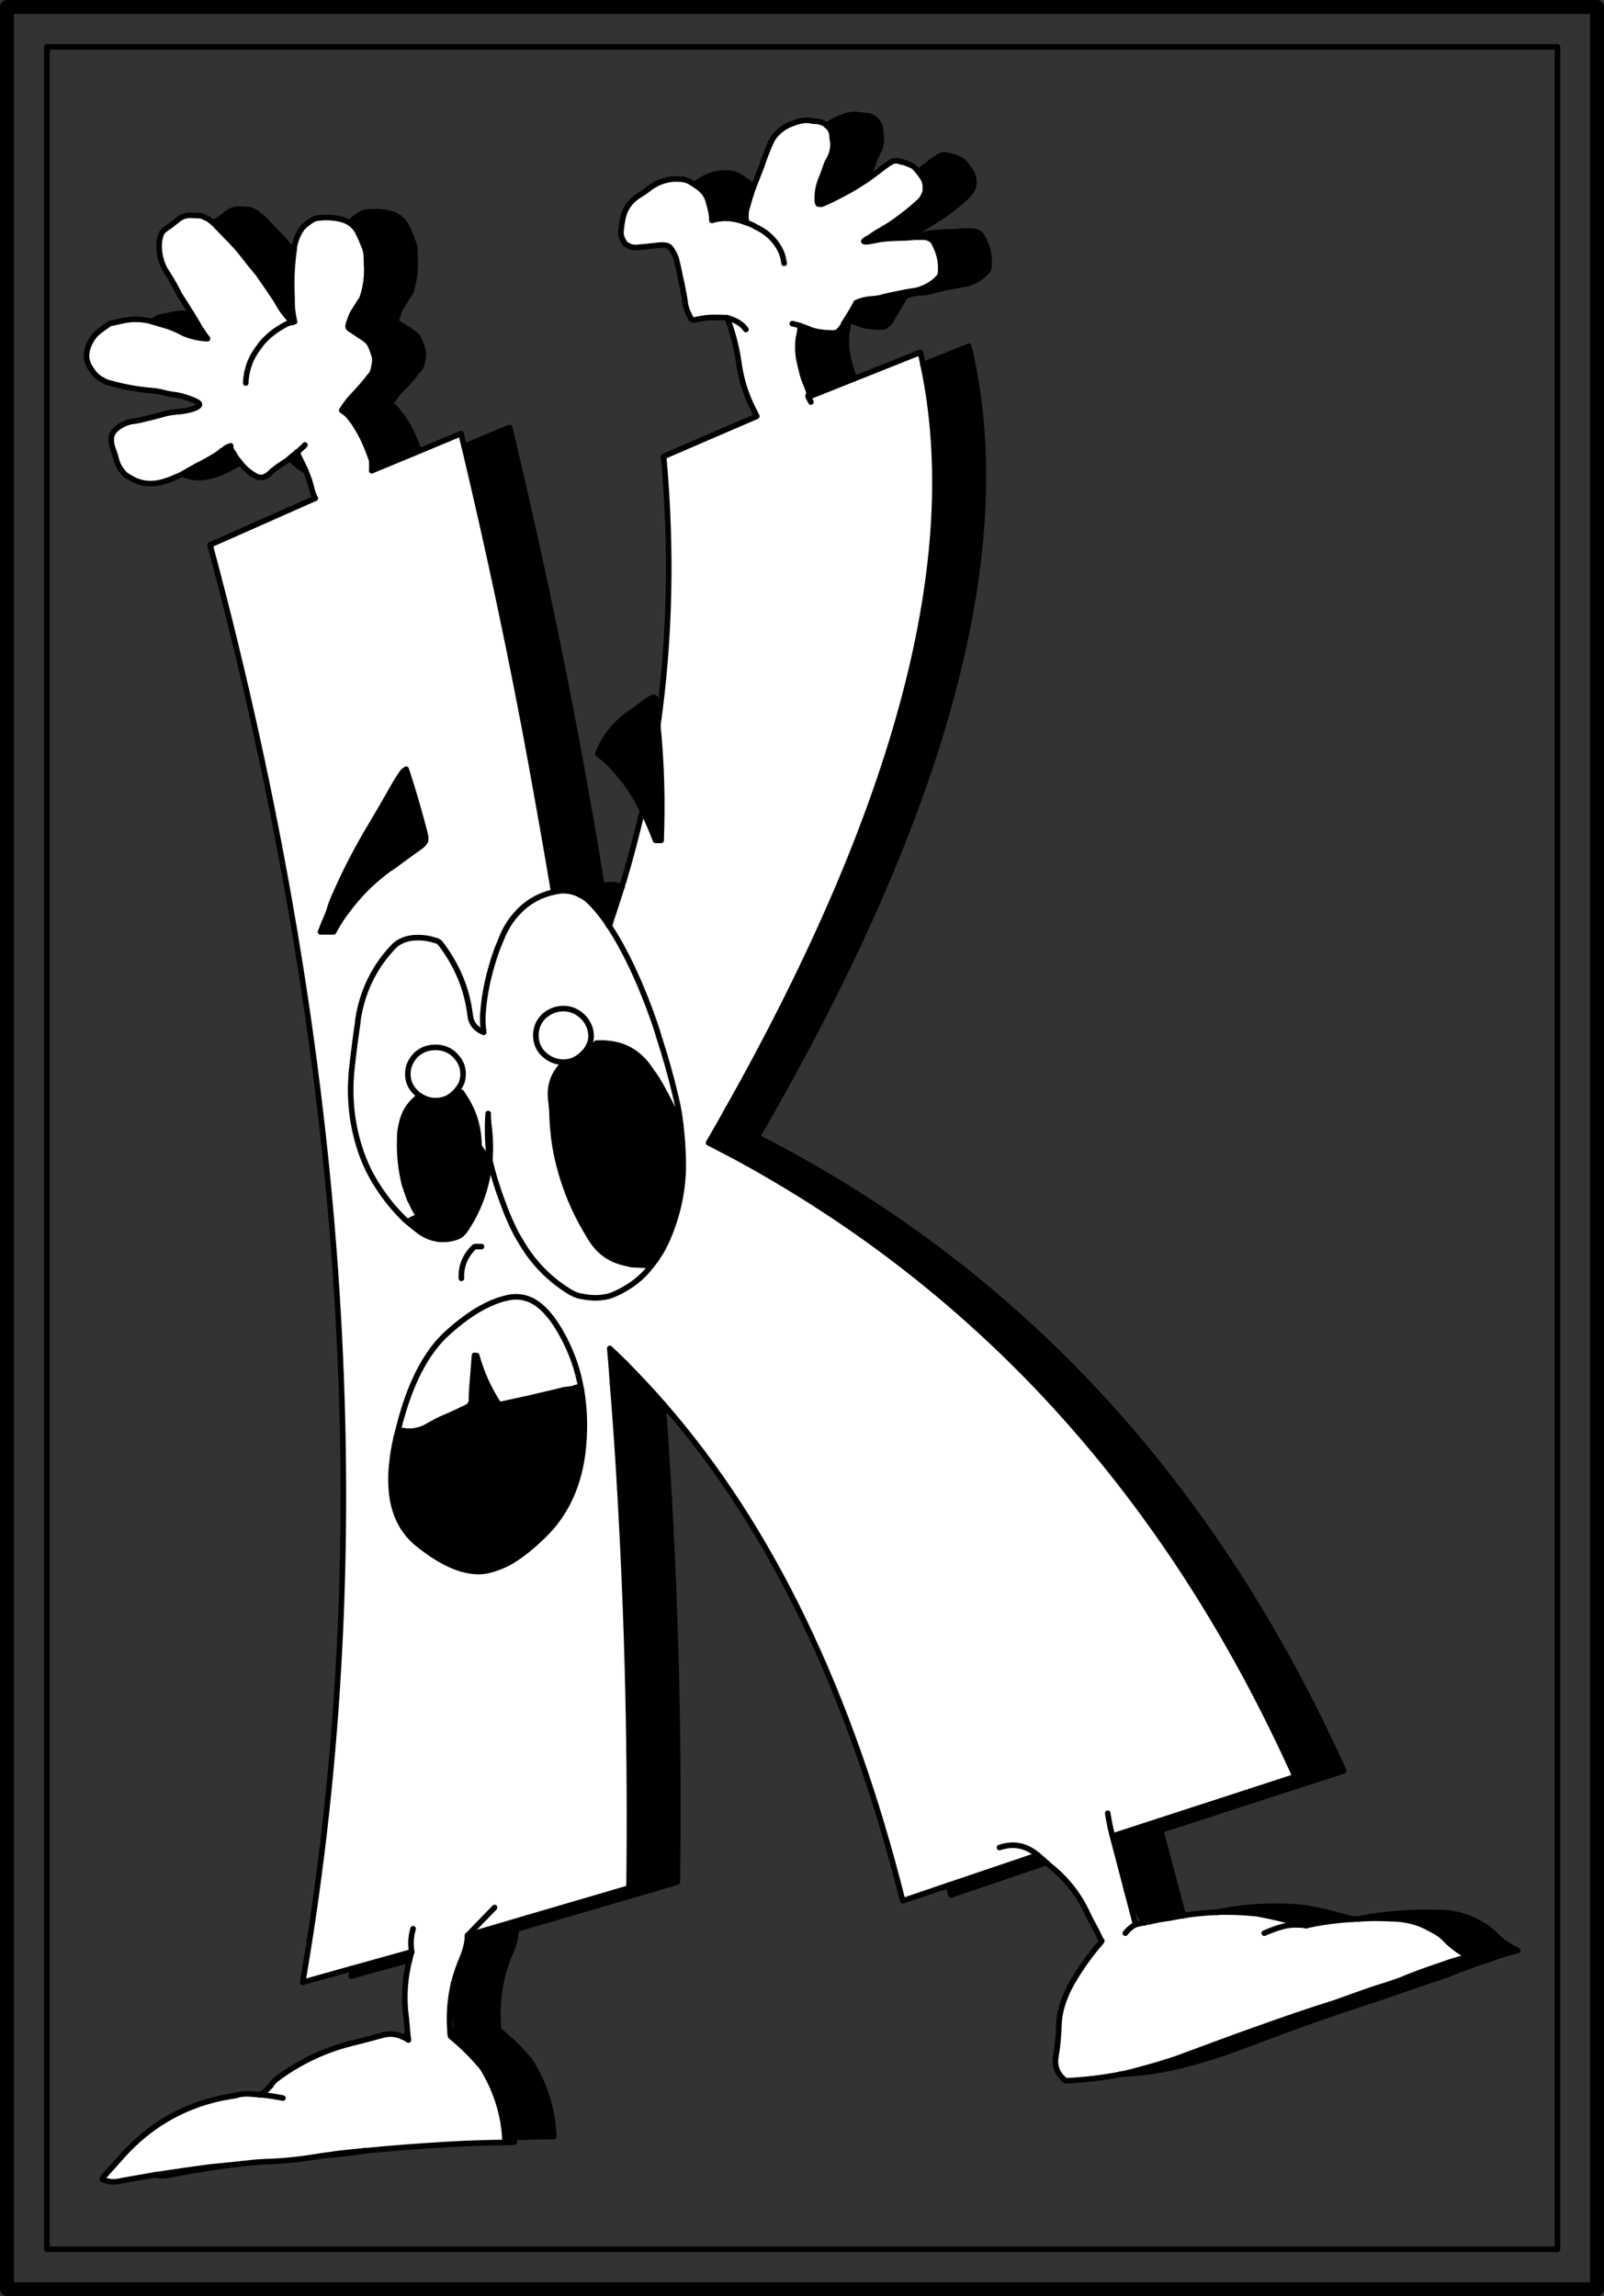 <?xml version="1.0" encoding="iso-8859-1"?>
<!-- Generator: Adobe Illustrator 13.0.1, SVG Export Plug-In . SVG Version: 6.00 Build 14948)  -->
<!DOCTYPE svg PUBLIC "-//W3C//DTD SVG 1.1//EN" "http://www.w3.org/Graphics/SVG/1.1/DTD/svg11.dtd">
<svg version="1.1" id="Capa_1" xmlns="http://www.w3.org/2000/svg" xmlns:xlink="http://www.w3.org/1999/xlink" x="0px" y="0px"
	 width="575px" height="823px" viewBox="0 0 575 823" style="enable-background:new 0 0 575 823;" xml:space="preserve">
<rect x="0" y="0" width="575" height="823" fill="#333333" stroke="none"/>
<g>
	<g>
		<polyline style="fill:none;stroke:#000000;stroke-width:2;stroke-linecap:round;stroke-linejoin:round;" points="16.8,16.8 
			16.8,806.2 558.3,806.2 558.3,16.8 16.8,16.8 		"/>
		<polyline style="fill:none;stroke:#000000;stroke-width:5;stroke-linecap:round;stroke-linejoin:round;" points="2.5,2.5 
			2.5,820.5 572.5,820.5 572.5,2.5 2.5,2.5 		"/>
	</g>
	<g>
		<path d="M336.2,56.4c-0.8,0.4-1.6,1-2.4,1.6c-1.5,1.2-3.1,2.4-4.6,3.5c0.3,0.5,0.7,0.9,1,1.4c1.2,1.5,1.7,3.1,1.5,4.9
			c0.1,0.7-0.1,1.3-0.4,1.8c-0.4,1.1-1,2-1.9,2.8c-3.4,3.1-7.1,6-11.1,8.6c-1.3,0.8-2.7,1.6-4.1,2.4c-1,0.7-2.1,1.4-3.1,2.1H311
			c-0.5,0.2-0.9,0.5-1.3,0.9c-0.1,0-0.1,0.1,0.1,0.2c0.1,0,0.3,0,0.7,0.1c0.3,0,1.5-0.2,3.6-0.6c2-0.5,5-0.7,9-0.8
			c1.5,0,3.1-0.1,4.7-0.3c1,0,2.1,0,3.1,0c0.9,0,1.6,0.1,2.2,0.5c0.7,0.3,1.2,0.7,1.6,1.3c1.9,3.4,2.8,7,2.5,10.9
			c-0.1,0.7-0.3,1.3-0.7,1.7c-1.6,1.8-3.6,3.1-5.9,4c-1.1,0.5-2.4,0.8-3.6,0.9c-3.5,0.6-6.9,1.3-10.3,2.1c-1.2,0.4-2.6,0.6-3.9,0.7
			c-2,0.1-3.9,0.5-5.9,1.4l-0.1,0.1v0.2c-1,1.8-2.1,3.7-3.3,5.6c0.3,0,0.4,0.1,0.7,0.2c0.1,0,0.2,0.1,0.3,0.1
			c0.9,0.3,1.9,0.7,2.9,1.1c0.8,0.4,1.7,0.7,2.7,0.9c1.5,0.3,3.1,0.4,4.7,0.5c0.9,0.1,1.6,0,2.2-0.1c0.7-0.3,1.2-0.7,1.7-1.3
			c0.5-0.5,0.9-1.1,1.2-1.9c1.4-2.4,2.9-4.8,4.3-7.3v-0.2l0.1-0.1c1.9-0.8,3.9-1.3,5.8-1.4c1.4,0,2.7-0.2,4-0.6
			c3.3-0.9,6.8-1.6,10.3-2.2c1.2-0.1,2.4-0.4,3.6-0.9c2.3-0.8,4.3-2.1,5.8-4c0.5-0.4,0.7-0.9,0.7-1.6c0.4-3.9-0.5-7.5-2.5-10.9
			c-0.3-0.6-0.8-1.1-1.5-1.4c-0.6-0.3-1.4-0.5-2.2-0.5c-1.1,0-2.1,0-3.1,0c-1.6,0.2-3.2,0.3-4.8,0.3c-3.9,0.1-6.9,0.4-8.9,0.8
			c-2.1,0.4-3.3,0.6-3.7,0.6c-0.3,0-0.5,0-0.7-0.1c-0.1,0-0.2-0.1-0.1-0.2c0.5-0.3,0.9-0.6,1.3-0.9h0.1c1.1-0.7,2.1-1.4,3.2-2
			c1.4-0.9,2.8-1.7,4.1-2.5c4-2.5,7.7-5.4,11.1-8.6c0.8-0.8,1.4-1.7,1.9-2.7c0.3-0.5,0.4-1.1,0.4-1.9c0.1-1.7-0.4-3.3-1.5-4.8
			c-0.7-1-1.4-1.9-2.1-2.7c-0.7-0.6-1.4-1.1-2.4-1.4c-0.6-0.3-1.3-0.5-2.2-0.7c-0.5-0.1-1-0.3-1.6-0.4c-0.5-0.2-1.1-0.2-1.6,0
			C337.2,55.8,336.7,56,336.2,56.4z"/>
		<path d="M315.6,46.5c0-0.7-0.2-1.4-0.5-2c-1-1.8-2.6-2.9-4.7-3.1c-0.9,0-1.8-0.1-2.7-0.3c-0.8-0.1-1.5-0.1-2.4,0
			c-0.7,0.1-1.5,0.2-2.4,0.5c-0.7,0.3-1.5,0.6-2.3,0.9c-1.6,0.6-3,1.5-4.2,2.5c0.5,0.5,1,1,1.4,1.7c0.3,0.5,0.4,1.2,0.5,1.9
			c0,0.9,0.1,1.6,0.3,2.4c0.1,2.1-0.3,4.1-1.3,5.9c-0.5,0.8-0.9,1.6-1.2,2.5c-0.5,1.5-1,3-1.7,4.6c-1,2.4-1.5,4.9-1.4,7.6
			c-0.1,0.5,0.1,1,0.3,1.5c0.1,0,0.3,0.1,0.5,0.1c0.4,0,0.6,0,0.8,0c2.5-1.1,5.1-2.3,7.8-3.8c3-1.5,5.8-3.3,8.5-5.1
			c0.3-0.9,0.5-1.7,0.9-2.5c0.6-1.5,1.2-3,1.7-4.6c0.3-0.8,0.7-1.6,1.1-2.4c1.1-1.9,1.5-3.8,1.3-6C315.8,48.1,315.7,47.3,315.6,46.5
			z"/>
		<path d="M347.3,124.1l-16.4,6.6c14.7,69-8.7,158-70,266.8c0,0.3,0.1,0.6,0.2,1c0.1,0.8,0.2,1.6,0.3,2.4c0.3,3.4,0.6,6.7,0.8,10
			c0,1,0.1,2,0.1,3c89.3,48,156.7,122.3,202,222.9l-48.9,15.9c0.2,1.1,0.5,2.2,0.7,3.3l65.6-21.3
			c-46.8-103.8-116.9-179.5-210.3-227.2C339.2,290.7,364.5,196.3,347.3,124.1z"/>
		<path d="M249,66.2c0.6,0.4,1.2,0.8,1.8,1.3c1.8,1.4,2.9,3.2,3.3,5.4c0.2,0.6,0.4,1.2,0.5,1.8c0.4,1.5,0.6,2.9,0.6,4.3
			c3.2-1,6.6-1,10,0c0.7,0.2,1.4,0.5,2,0.7c0.1,0,0.2,0.1,0.4,0.1c-0.2-1.2-0.2-2-0.2-2.3c0-0.7,0-1.5,0.2-2.3
			c0.7-2.6,1.5-5.3,2.4-7.9c-0.5-0.7-1.1-1.4-1.9-2c-1.2-0.9-2.3-1.7-3.7-2.4c-1-0.5-2.2-0.8-3.3-0.9c-3.7-0.2-7.1,0.7-10.3,2.9
			C250.2,65.3,249.6,65.7,249,66.2z"/>
		<path d="M151.8,126.7c0-0.5-0.1-1-0.3-1.5c-0.4-1.3-0.9-2.5-1.4-3.7c-0.3-0.7-0.8-1.2-1.3-1.6c-0.8-0.6-1.5-1.2-2.3-1.7
			c-1.5-1-2.7-1.7-3.4-2.1c-0.8-0.4-1.1-0.9-1-1.5c0.2-0.5,0.4-1.3,0.7-2.2c0.3-1,0.6-1.7,1-2.3c0.8-1.3,1.6-2.6,2.5-4
			c0.4-0.5,0.7-1,1-1.6c1.2-3.9,1.7-7.9,1.5-12c0-1.1,0-2.2-0.1-3.4c-0.1-1-0.4-2-0.9-3c-0.6-1.9-1.4-3.7-2.3-5.4
			c-1.4-2.4-3.4-3.8-6.2-4.3c-2.7-0.6-5.5-0.7-8.4-0.3c-0.6,0.1-1.2,0.4-1.9,0.8c-0.7,0.5-1.4,1-2.2,1.6c-0.5,0.5-1,0.9-1.3,1.5
			c1,0.7,1.8,1.6,2.6,2.8c0.9,1.8,1.7,3.6,2.4,5.4c0.4,1,0.7,2,0.8,3c0,1.2,0.1,2.3,0.1,3.5c0.3,4-0.2,8-1.5,11.9
			c-0.2,0.6-0.6,1.1-1,1.7c-0.8,1.3-1.7,2.6-2.5,4c-0.3,0.5-0.6,1.2-0.9,2.2c-0.4,0.9-0.6,1.7-0.7,2.3c-0.1,0.5,0.2,1,1,1.4
			c0.7,0.5,1.9,1.2,3.3,2.2c0.8,0.5,1.6,1,2.3,1.6c0.6,0.5,0.9,1,1.3,1.6c0.6,1.3,1,2.5,1.4,3.7c0.2,0.5,0.3,1,0.3,1.5
			c0,0.6-0.1,1.2-0.2,1.9c-0.1,0.5-0.2,1-0.3,1.5c-0.2,1.1-0.7,2.1-1.7,3c-0.6,0.9-1.2,1.6-1.9,2.4c-0.7,0.9-1.5,1.7-2.2,2.5
			c-0.9,1-1.7,1.8-2.5,2.7c-1,1.2-2.1,2.6-3.1,4.3c1.4,0.8,2.5,1.9,3.4,3.2c0.5,0.6,1,1.2,1.4,2c2.2,3.2,4.2,7.5,6,12.9v3.5l16.9-7
			c-1.6-4.8-3.5-8.6-5.5-11.6c-0.5-0.7-0.9-1.4-1.5-1.9c-0.9-1.4-1.9-2.4-3.4-3.3c1-1.6,2.1-3,3.1-4.3c0.9-0.8,1.7-1.7,2.6-2.6
			c0.7-0.8,1.4-1.7,2.2-2.5c0.6-0.8,1.2-1.5,1.9-2.4c0.9-0.9,1.5-1.9,1.7-3c0.1-0.6,0.2-1.1,0.3-1.6
			C151.7,127.9,151.8,127.3,151.8,126.7z"/>
		<path d="M286.4,128.8c0.3,1.4,0.6,2.8,1,4.3c0.3,1.4,0.9,3.2,1.8,5.3c0.8,2,1.1,3.1,0.7,3.2c-0.3,0.1-0.3,0.3-0.1,0.7l16.5-6.6
			c-0.7-1.9-1.2-3.4-1.6-4.7c-0.3-1.5-0.7-2.9-1-4.3c-0.4-2.7-0.4-5.4-0.1-8.2c0.1-0.1,0.3-0.8,0.4-1.8c0.2-1.1,0.2-1.7,0.2-2.1
			c-0.3-0.1-0.4-0.2-0.7-0.2c-0.3,0.5-0.7,1.1-1.1,1.7c-0.2,0.7-0.6,1.3-1.1,1.8c-0.5,0.7-1,1.1-1.6,1.3c-0.7,0.2-1.4,0.2-2.3,0.1
			c-1.5,0-3.1-0.2-4.7-0.5c-0.9-0.2-1.9-0.5-2.8-0.9c-0.9-0.4-1.8-0.7-2.7-1c-0.2-0.1-0.3-0.1-0.3-0.1c0,0.3-0.1,1-0.2,2
			c-0.2,1.1-0.3,1.7-0.4,1.9C285.9,123.4,285.9,126.1,286.4,128.8z"/>
		<path d="M78.4,78.7c-0.6,0.4-1.2,0.9-1.8,1.3c0.3,0.3,0.6,0.6,0.9,1c1.1,1.1,2.3,2.3,3.3,3.4c2.9,2.8,5.4,5.7,7.8,8.9
			c0.7,0.9,1.4,1.8,2.2,2.7c0.8,1,1.7,2,2.4,3.1c1.6,2.2,3.1,4.5,4.6,6.7c0.8,1.1,1.5,2.3,2.2,3.5c1.2,2.2,2.9,4.3,4.9,6.2h0.1
			l0.1-0.1c0.2-0.1,0.4-0.1,0.5-0.1c0-0.1-0.1-0.2-0.1-0.3c-0.4-1.9-0.7-3.8-0.8-5.8c0-1.6,0-3.3-0.1-4.9c-0.1-3.8,0-7.5,0.4-11.2
			c0.1-0.9,0.2-1.8,0.3-2.7c-2.1-2.9-4.5-5.6-7.1-8.1c-1.1-1.2-2.2-2.3-3.3-3.5c-0.6-0.6-1.2-1.1-1.9-1.6c-0.6-0.6-1.3-1.1-2.1-1.4
			c-0.5-0.3-1.1-0.6-1.9-0.7c-0.8,0-1.7,0-2.6-0.1c-2.1-0.2-4,0.4-5.6,1.9C80.1,77.5,79.3,78.1,78.4,78.7z"/>
		<path d="M55.8,114.4c-0.4,0.3-0.8,0.6-1.2,0.9c1.2,0.4,2.3,0.7,3.3,1c2.3,0.6,4.4,1.4,6.4,2.4c0.9,0.5,1.7,0.9,2.6,1.2
			c2.4,0.9,4.9,1.4,7.5,1.5c-1.1-1.5-2-2.8-2.8-4c-0.9-1.7-1.9-3.3-2.9-4.9c-2.8-0.4-5.6-0.2-8.4,0.6c-1,0.1-1.9,0.3-2.7,0.5
			C56.9,113.7,56.4,114,55.8,114.4z"/>
		<path d="M66.6,169.2c-0.4,0.2-0.8,0.4-1.1,0.7c3.4,1.6,7,1.7,10.9,0.5c1.4-0.4,2.7-0.9,3.8-1.5c1.4-0.5,2.6-1.1,3.8-1.9
			c0.7-0.4,1.4-0.8,2.1-1.1c0-0.1-0.1-0.2-0.1-0.2c-0.6-0.7-1.1-1.3-1.6-2.1c-0.3-0.6-0.6-1.2-1.1-1.7c-0.5-0.8-0.7-1.5-0.6-2.1
			c-1,0.3-1.9,0.7-2.5,1.4c-0.2,0.2-0.5,0.3-0.8,0.4c-0.6,0.6-1.4,1.2-2.2,1.7c-2.3,1.4-4.5,2.6-6.7,3.7
			C69.3,167.7,68,168.4,66.6,169.2z"/>
		<path d="M106.4,162.1c-0.1,0.1-0.2,0.2-0.3,0.3c-0.4,0.4-0.9,0.8-1.4,1.1c-0.2,0.3-0.5,0.5-0.8,0.7c1.1,1.3,2.4,2.5,3.8,3.4
			c0.3,0.2,0.5,0.4,0.8,0.5c0.3,0.3,0.7,0.5,1.1,0.6C108.7,166.8,107.7,164.6,106.4,162.1z"/>
		<path style="fill:#FFFFFF;" d="M147.6,336.2c-2.9,0.4-5.3,1.6-7,3.6c-6.7,7.2-10.8,15.9-12.3,25.8c0,0.2,0,0.4,0,0.5
			c-0.8,5.4-1.5,10.8-2.1,16.2c-1.2,10.4-0.2,20.4,3,30c1.5,4.5,3.5,8.7,6.1,12.7c2.7,4.3,6,8.4,9.9,12.2l4.4-2.2
			c-0.5-0.7-0.9-1.5-1.3-2.2c-0.4-0.9-0.8-1.8-1.4-2.8c-0.7-1.8-1.3-3.7-1.9-5.5c-1.3-5.2-1.9-10.6-1.7-16.1c0-1.2,0-2.5,0.3-3.9
			c0.2-1.1,0.4-2.1,0.7-3.1c1-3.5,3.1-6.4,6.2-8.6c-0.5-0.4-1-0.7-1.4-1.2c-1.9-1.8-2.9-4-2.9-6.6c0-2.7,1-4.9,2.9-6.9
			c1.9-1.8,4.3-2.7,7-2.7c2.7,0,5,0.9,6.9,2.7c0.4,0.5,0.8,0.9,1.2,1.4c1.2,1.6,1.8,3.4,1.8,5.5c0,1.1-0.2,2.2-0.6,3.3
			c-0.4,0.8-0.8,1.5-1.4,2.2l1.4,1c0.1,0.3,0.3,0.5,0.5,0.8c3.9,5.6,5.8,11.7,5.8,18.4c0,0.3,1.3,2,3.8,5.2h0.1
			c-0.8-5.5-1-11.1-0.6-16.8c0,1.6,0.1,3.1,0.3,4.6c0.5,4.2,0.6,8.2,0.3,12.2c1.2,5.2,2.8,10.3,4.7,15.3c1,2.8,2.1,5.5,3.4,8.2
			c0.9,2,2,4,3.2,5.9c0.1,0.2,0.2,0.4,0.4,0.7c4.2,6.9,9.7,12.5,16.6,16.8l0,0c1.4,0.9,2.8,1.5,4.3,1.8c0.4,0,0.8,0.1,1.2,0.2
			c3.3,0.6,6.5,0.5,9.5-0.4c1.8-0.7,3.5-1.5,5-2.4c3.9-2.2,7.1-5,9.6-8.4c-3.7-0.2-5.9-0.3-6.4-0.3c-0.6,0-1.1-0.1-1.6-0.3
			c-0.8-0.1-1.5-0.3-2.2-0.5c-4.8-1.2-8.5-3.9-11.2-8.1c-0.8-1.2-1.5-2.5-2.3-3.8c-4.9-8.4-8.3-17.4-10.3-26.9
			c-0.9-4.5-1.4-9.1-1.6-13.8c0-1.5-0.1-3-0.3-4.6c-0.9-5.5,0.5-10.1,4.2-13.8l0.2-0.8c-2.7,0-5.1-1-7.1-2.9
			c-1.9-1.8-2.8-4.1-2.8-6.7s0.9-4.9,2.8-6.8c2-1.8,4.4-2.8,7.1-2.8c2.6,0,4.9,1,6.8,2.8c0.5,0.5,0.9,0.9,1.2,1.4
			c1.2,1.6,1.8,3.4,1.9,5.4c0,0.8-0.1,1.6-0.3,2.4l2.1,0.4c4.5-0.3,8.5,0.5,11.9,2.3c3.1,1.7,5.7,4.2,7.9,7.7c0.8,1,1.5,2.1,2.2,3.2
			c1.6,2.6,4,7.1,7.1,13.5c0.1,0.1,0.1,0.2,0.2,0.3l0.7-0.3c-0.4-2.7-0.9-5.4-1.6-8c-1.6-7-3.6-13.9-5.8-20.7c-0.3-1-0.6-2-0.9-3
			c-2.6-7.8-5.6-15.4-9.1-22.8c-2.3-4.8-4.9-9.6-7.9-14.2l-0.1-0.1l-0.2-0.2c-0.1-0.2-0.2-0.4-0.3-0.5c-0.2-0.4-0.4-0.7-0.7-1.1
			c-1.7-2.4-3.6-4.7-5.6-6.7c-1.1-1.1-2.2-1.9-3.5-2.5c-2.2-1.2-4.6-1.7-7.3-1.5c-0.3,0-0.6,0.1-0.8,0.2c-0.5,0-1,0.1-1.4,0.2
			c-5.1,1.2-9.4,3.6-12.9,7.4c-2.3,2.4-4,5.1-5.3,8c-0.7,1.7-1.4,3.4-2.1,5.1c-2.8,7.8-4.6,15.6-5.1,23.4c-0.1,2.1,0,4.2,0.3,6.4
			c-3-1.2-4.6-3.3-4.9-6.4c-1.1-9.1-4.6-17.5-10.4-25.2c-0.1-0.2-0.3-0.3-0.4-0.5c-0.6-0.5-1.2-0.8-1.9-0.9
			C153.1,336.1,150.3,335.9,147.6,336.2z"/>
		<path d="M235.8,260.1c0-0.1,0-0.2,0-0.2c-0.3-2.3-0.3-4.7-0.2-7c0-1.8-0.5-2.8-1.4-3c-1.1,0.5-2.1,1.1-3,1.8
			c-1.7,1.3-3.4,2.6-5.2,3.8c-5.6,3.9-9.5,8.8-11.7,14.7c0.2,0.2,0.4,0.2,0.5,0.4c1.6,1.2,3,2.4,4.3,3.8c3.7,3.8,6.9,8.1,9.4,12.7
			c0.6,1.1,1.2,2.2,1.8,3.3c1.7,3.5,3.3,7.1,4.7,10.8h2C237.5,287.5,237.2,273.8,235.8,260.1z"/>
		<path d="M217.2,317.3c-0.4,0.1-0.9,0.2-1.4,0.3c-2.8,0.7-5.4,1.7-7.8,3.2c1.3,0.6,2.4,1.4,3.5,2.5c2,2,3.9,4.3,5.6,6.7
			c0.3,0.4,0.5,0.7,0.7,1.1c0.1,0.1,0.2,0.3,0.3,0.5l0.2,0.2l0.1-0.1c0-0.2,0.1-0.3,0.1-0.4c0.1-0.3,0.2-0.5,0.3-0.7
			c1.6-4.6,2.9-8.9,4.2-12.9c-1.6-0.5-3.2-0.7-5-0.6C217.8,317.2,217.5,317.2,217.2,317.3z"/>
		<path style="fill:#E2007A;" d="M218.3,331.8l0.1,0.1c0.2-0.5,0.3-0.9,0.4-1.3c-0.1,0.2-0.2,0.4-0.3,0.7c0,0.1-0.1,0.2-0.1,0.4
			L218.3,331.8z"/>
		<path style="fill:#FFFFFF;" d="M163,378.1c-1.9-1.8-4.2-2.7-6.9-2.7c-2.7,0-5.1,0.9-7,2.7c-1.9,2-2.9,4.2-2.9,6.9
			c0,2.6,1,4.8,2.9,6.6c0.4,0.5,0.9,0.8,1.4,1.2c0.1,0,0.2,0,0.3,0.1c1.5,1,3.4,1.6,5.3,1.6c2.7,0,5-0.9,6.9-2.9
			c0.3-0.3,0.7-0.7,1-1.1c0.6-0.7,1-1.4,1.4-2.2c0.4-1.1,0.6-2.2,0.6-3.3c0-2.1-0.6-3.9-1.8-5.5C163.8,379,163.4,378.6,163,378.1z"
			/>
		<path d="M208.8,377.8c-1.9,1.9-4.2,2.9-6.8,2.9l-0.2,0.8c-3.7,3.7-5.1,8.3-4.2,13.8c0.2,1.6,0.3,3.1,0.3,4.6
			c0.2,4.7,0.7,9.3,1.6,13.8c2,9.5,5.4,18.5,10.3,26.9c0.8,1.3,1.5,2.6,2.3,3.8c2.7,4.2,6.4,6.9,11.2,8.1c0.7,0.2,1.4,0.4,2.2,0.5
			c0.5,0.2,1,0.3,1.6,0.3c0.5,0,2.7,0.1,6.4,0.3c0.8-0.9,1.5-1.9,2.2-2.9c0.3-0.6,0.7-1.2,1.1-1.7c0.7-1.2,1.3-2.4,1.9-3.6
			c4.7-10.3,6.8-21,6.1-32.4c-0.1-3.3-0.4-6.6-0.8-9.9c-0.3-0.8-0.7-1.5-1-2.2c-0.1-0.1-0.1-0.2-0.2-0.3c-3.1-6.4-5.5-10.9-7.1-13.5
			c-0.7-1.1-1.4-2.2-2.2-3.2c-2.2-3.5-4.8-6-7.9-7.7c-3.4-1.8-7.4-2.6-11.9-2.3l-2.1-0.4c-0.1,0.3-0.2,0.6-0.4,1
			C210.7,375.7,209.9,376.8,208.8,377.8z"/>
		<path style="fill:#FFFFFF;" d="M202,380.7c2.6,0,4.9-1,6.8-2.9c1.1-1,1.9-2.1,2.4-3.3c0.2-0.4,0.3-0.7,0.4-1
			c0.2-0.8,0.3-1.6,0.3-2.4c-0.1-2-0.7-3.8-1.9-5.4c-0.3-0.5-0.7-0.9-1.2-1.4c-1.9-1.8-4.2-2.8-6.8-2.8c-2.7,0-5.1,1-7.1,2.8
			c-1.9,1.9-2.8,4.2-2.8,6.8s0.9,4.9,2.8,6.7C196.9,379.7,199.3,380.7,202,380.7z"/>
		<path d="M261.4,400.9c-0.4-0.7-0.7-1.5-1-2.1c-0.1-0.1-0.1-0.1-0.1-0.2c-2.1,3.7-4.1,7.3-6.3,11c2.8,1.4,5.5,2.9,8.3,4.3
			c0-1-0.1-2-0.1-3C262,407.6,261.7,404.3,261.4,400.9z"/>
		<path d="M260.3,398.6c0,0.1,0,0.1,0.1,0.2l0.7-0.3c-0.1-0.4-0.2-0.7-0.2-1C260.7,397.9,260.4,398.3,260.3,398.6z"/>
		<path d="M243,400.9c0.3,0.7,0.7,1.4,1,2.2c-0.1-0.9-0.2-1.7-0.3-2.5L243,400.9z"/>
		<path d="M175.3,403.7c-0.2-1.5-0.3-3-0.3-4.6c-0.4,5.7-0.2,11.3,0.6,16.8C175.9,411.9,175.8,407.9,175.3,403.7z"/>
		<path d="M150.8,392.9c-0.1-0.1-0.2-0.1-0.3-0.1c-3.1,2.2-5.2,5.1-6.2,8.6c-0.3,1-0.5,2-0.7,3.1c-0.3,1.4-0.3,2.7-0.3,3.9
			c-0.2,5.5,0.4,10.9,1.7,16.1c0.6,1.8,1.2,3.7,1.9,5.5c0.6,1,1,1.9,1.4,2.8c0.4,0.7,0.8,1.5,1.3,2.2c0.4,0.9,0.8,1.8,1.2,2.7
			c0.6,0.9,1.1,1.8,1.7,2.6c0.5,0.7,1.1,1.4,1.7,2c0.5,0.5,1.3,1.1,2.3,1.5c0.2,0.1,0.5,0.2,0.7,0.3c0.4,0.1,0.7,0.1,1,0.1
			c1.7,0.1,3.4-0.1,5.2-0.7c0.7-0.2,1.4-0.6,2.1-1.1c0.5-0.5,1-1.1,1.5-1.8c0.3-0.5,0.6-0.9,0.8-1.3c0.5-0.7,0.9-1.5,1.4-2.3
			c3.6-6.6,5.7-13.6,6.4-21.1h-0.1c-2.5-3.2-3.8-4.9-3.8-5.2c0-6.7-1.9-12.8-5.8-18.4c-0.2-0.3-0.4-0.5-0.5-0.8l-1.4-1
			c-0.3,0.4-0.7,0.8-1,1.1c-1.9,2-4.2,2.9-6.9,2.9C154.2,394.5,152.3,393.9,150.8,392.9z"/>
		<path d="M156.5,444c0.2,0.1,0.5,0.1,0.7,0.1c-0.2-0.1-0.5-0.2-0.7-0.3c-1-0.4-1.8-1-2.3-1.5c-0.6-0.6-1.2-1.3-1.7-2
			c-0.6-0.8-1.1-1.7-1.7-2.6c-0.4-0.9-0.8-1.8-1.2-2.7l-4.4,2.2c1.4,1.2,2.8,2.4,4.3,3.5C151.7,442.5,154,443.6,156.5,444z"/>
		<path d="M225.7,495.6c-0.4-2.4-1-4.7-1.6-7c-1.8-1.8-3.6-3.5-5.5-5.3c0.4,4.3,0.7,8.5,1,12.7c0.7-0.1,1.3-0.2,2-0.2
			c0.8-0.1,1.5-0.3,2.3-0.6C224.9,494.9,225.5,495,225.7,495.6z"/>
		<path d="M224.1,488.6c0.6,2.3,1.2,4.6,1.6,7c1.1,5.8,1.4,11.9,1,18.3c-0.4,7.4-1.9,14.1-4.5,19.9c2.8,48,3.9,95.6,3.3,142.9
			L189,687.4l-4,4.1l57.8-16.9c0.8-56.7-0.9-113.8-5.1-171.4C233.3,498.1,228.7,493.3,224.1,488.6z"/>
		<path d="M221.6,495.8c-0.7,0-1.3,0.1-2,0.2c1,12.6,1.9,25.2,2.6,37.8c2.6-5.8,4.1-12.5,4.5-19.9c0.4-6.4,0.1-12.5-1-18.3
			c-0.2-0.6-0.8-0.7-1.8-0.4C223.1,495.5,222.4,495.7,221.6,495.8z"/>
		<path d="M55.7,779.5c1.6,0.5,3.4,0.4,5.4,0c6.7-1.3,13.5-2.4,20.4-3.4c-2.1,0.2-4.2,0.4-6.2,0.6C68.7,777.6,62.2,778.5,55.7,779.5
			z"/>
		<path d="M146.8,702.5c0.2-1,0.5-1.9,0.8-2.9l-21.2,5.9c-0.2,0.9-0.3,1.9-0.5,2.8L146.8,702.5z"/>
		<path d="M146.2,729.5c-0.4,0.1-0.9,0.2-1.4,0.3c-0.2,0.1-0.4,0.1-0.6,0.2c0.8,0.3,1.5,0.7,2.2,1.2
			C146.3,730.5,146.3,730,146.2,729.5z"/>
		<path d="M92.9,750.8c0.2,0,0.5,0,0.7,0c0.2-0.1,0.3-0.2,0.4-0.3C93.6,750.5,93.2,750.6,92.9,750.8z"/>
		<path d="M130.7,770.9c0.1,0,0.1,0,0.2,0c-2.7,0.2-5.4,0.5-8.1,0.8c-2,0.2-3.9,0.5-5.7,0.8C121.6,772.2,126.1,771.7,130.7,770.9z"
			/>
		<path d="M415.4,652.7l-16.6,5.4l5.1,19.5c1.2,1.8,2.3,3.8,3.3,5.9c0.9,1.9,1.8,3.8,2.9,5.7c0.6-0.2,1.3-0.3,2-0.4
			c2.3-0.6,4.7-1,7.1-1.3c1.7-0.3,3.4-0.7,5-0.9l-8.1-30.6C415.9,654.9,415.6,653.8,415.4,652.7z"/>
		<path d="M340.1,675.7c0.2,1.2,0.5,2.3,0.8,3.5l34.2-11.6c-1-0.9-2-1.8-3.1-2.7L340.1,675.7z"/>
		<path d="M450.5,685.9c5.5,1,11.4,2.4,17.7,4.3c2.5-0.6,5-1,7.4-1.4c1.6-0.5,3-0.8,4.2-0.9c1.5-0.2,3-0.2,4.7,0c0.1,0,0.1,0,0.1,0
			c0.1,0,0.3,0,0.5,0c-6.1-1.7-11.9-3.2-17.3-4.1c-10.5-1.1-20.9-0.6-31.2,1.5c-0.2,0.1-0.4,0.1-0.6,0.1
			C440.8,685.2,445.6,685.4,450.5,685.9z"/>
		<path d="M409.3,741.6c-2.5,0.7-5.1,1.4-7.7,1.9c9.1-0.5,17.5-1.8,25-4c4.3-1.1,8.6-2.5,12.9-3.9c9.3-3.5,18.6-6.9,27.8-10.3
			c9.5-3.4,19.1-6.6,28.7-9.7c4.8-1.7,9.7-3.4,14.7-5.1c2.7-0.9,5.5-1.8,8.3-2.8c5-2,10.1-3.9,15.4-5.6c3.1-1.2,6.4-2.2,9.7-3
			c-3.1-1.4-5.8-3.3-8.1-5.6c-1.7-1.8-3.6-3.1-5.7-4.2c-4.3-2.5-9.2-3.8-14.7-3.8c-9.6-0.3-19.2,0.4-28.8,2.3
			c3.8-0.3,7.6-0.3,11.5-0.1c5.4,0,10.3,1.2,14.7,3.8c2.1,1,4,2.3,5.6,4.1c2.3,2.3,5,4.2,8,5.7c-3.2,0.8-6.5,1.7-9.6,2.9
			c-5.2,1.7-10.4,3.6-15.4,5.7c-2.8,1-5.5,1.9-8.3,2.7c-4.9,1.7-9.8,3.4-14.7,5.2c-9.6,3-19.1,6.3-28.6,9.7
			c-9.3,3.3-18.6,6.8-27.8,10.2C417.8,739.2,413.5,740.5,409.3,741.6z"/>
		<path d="M475.6,688.8c3-0.4,6-0.7,8.9-0.9c-1.7-0.2-3.2-0.2-4.7,0C478.6,688,477.2,688.3,475.6,688.8z"/>
		<path style="fill:#FFFFFF;" d="M318.8,58.5c-0.7,0.5-1.5,1-2.4,1.7c-1.8,1.4-3.6,2.8-5.5,4.1c-2.7,1.8-5.5,3.6-8.5,5.1
			c-2.7,1.5-5.3,2.7-7.8,3.8c-0.2,0-0.4,0-0.8,0c-0.2,0-0.4-0.1-0.5-0.1c-0.2-0.5-0.4-1-0.3-1.5c-0.1-2.7,0.4-5.2,1.4-7.6
			c0.7-1.6,1.2-3.1,1.7-4.6c0.3-0.9,0.7-1.7,1.2-2.5c1-1.8,1.4-3.8,1.3-5.9c-0.2-0.8-0.3-1.5-0.3-2.4c-0.1-0.7-0.2-1.4-0.5-1.9
			c-0.4-0.7-0.9-1.2-1.4-1.7c-0.9-0.8-2-1.3-3.4-1.5c-0.8,0-1.8-0.1-2.7-0.3c-0.7-0.1-1.5-0.1-2.4,0c-0.7,0.1-1.5,0.3-2.3,0.5
			c-0.8,0.3-1.5,0.6-2.4,0.9c-2.5,1.1-4.5,2.7-6,4.8c-0.3,0.5-0.6,1-0.9,1.7c-1.2,2.7-2.3,5.5-3.2,8.3c-0.7,1.7-1.3,3.3-1.9,4.9
			c-0.4,1-0.8,2-1.2,3c-0.9,2.6-1.7,5.3-2.4,7.9c-0.2,0.8-0.2,1.6-0.2,2.3c0,0.3,0,1.1,0.2,2.3c1.2,0.4,2.3,0.9,3.3,1.5
			c3.9,1.8,6.8,4.5,8.7,8.1c0.6,1.1,1,2.3,1.2,3.4c0.1,0.5,0.2,1,0.3,1.6c-0.1-0.6-0.2-1.1-0.3-1.6c-0.2-1.1-0.6-2.3-1.2-3.4
			c-1.9-3.6-4.8-6.3-8.7-8.1c-1-0.6-2.1-1.1-3.3-1.5c-0.2,0-0.3-0.1-0.4-0.1c-0.6-0.2-1.3-0.5-2-0.7c-3.4-1-6.8-1-10,0
			c0-1.4-0.2-2.8-0.6-4.3c-0.1-0.6-0.3-1.2-0.5-1.8c-0.4-2.2-1.5-4-3.3-5.4c-0.6-0.5-1.2-0.9-1.8-1.3c-0.6-0.4-1.3-0.8-1.9-1.2
			c-1.1-0.5-2.2-0.8-3.4-0.8c-3.7-0.3-7.1,0.7-10.3,2.8c-1.6,1.3-3.2,2.4-4.9,3.4c-2.8,2-4.6,4.6-5.2,7.8c-0.3,1.4-0.5,2.6-0.6,3.9
			c-0.3,1.6,0,3.1,1,4.6c0.2,0.5,0.6,0.9,1.2,1.2c1,0.6,2.1,0.9,3.3,0.8c2.6-0.2,5.2-0.5,7.9-0.8c0.9-0.1,1.9-0.1,2.9,0.1
			c0.5,0.1,0.9,0.4,1.2,0.7c1.2,1.5,2.1,3.2,2.5,5.2c0.4,1.7,0.8,3.4,1.1,5.1c0.4,1.8,0.8,3.5,1.1,5.3c0.4,1.6,0.6,3.3,0.8,4.9
			c0.2,0.9,0.5,1.8,0.8,2.6c0.4,0.6,0.6,1.2,0.9,1.8c0.3,0.9,0.9,1.2,1.9,1c2.5-0.6,5.1-0.9,7.8-0.8c1.2,0,2.3,0,3.6,0.1
			c3.2,0.9,5.4,2.3,6.7,4.2c-1.3-1.9-3.5-3.3-6.7-4.2c2,5.3,3.4,10.7,4.2,16.4c0.8,6,2.7,11.7,5.5,17.1c0.3,0.6,0.6,1.2,0.9,1.8
			l-33.4,14.4c3,33.3,2.3,65.5-2.1,96.5c1.4,13.7,1.7,27.4,1.2,41.1h-2c-1.4-3.7-3-7.3-4.7-10.8c-2,8.5-4.2,17-6.7,25.4v0.1
			c-0.1,0.1-0.1,0.2-0.1,0.2c-0.2,0.5-0.4,1-0.5,1.6c-1.3,4-2.6,8.3-4.2,12.9c-0.1,0.4-0.2,0.8-0.4,1.3c3,4.6,5.6,9.4,7.9,14.2
			c3.5,7.4,6.5,15,9.1,22.8c0.3,1,0.6,2,0.9,3c2.2,6.8,4.2,13.7,5.8,20.7c0.7,2.6,1.2,5.3,1.6,8c0.1,0.8,0.2,1.6,0.3,2.5
			c0.4,3.3,0.7,6.6,0.8,9.9c0.7,11.4-1.4,22.1-6.1,32.4c-0.6,1.2-1.2,2.4-1.9,3.6c-0.4,0.5-0.8,1.1-1.1,1.7c-0.7,1-1.4,2-2.2,2.9
			c-2.5,3.4-5.7,6.2-9.6,8.4c-1.5,0.9-3.2,1.7-5,2.4c-3,0.9-6.2,1-9.5,0.4c-0.4-0.1-0.8-0.2-1.2-0.2c-1.5-0.3-2.9-0.9-4.3-1.8l0,0
			c-6.9-4.3-12.4-9.9-16.6-16.8c-0.2-0.3-0.3-0.5-0.4-0.7c-1.2-1.9-2.3-3.9-3.2-5.9c-1.3-2.7-2.4-5.4-3.4-8.2
			c-1.9-5-3.5-10.1-4.7-15.3c-0.7,7.5-2.8,14.5-6.4,21.1c-0.5,0.8-0.9,1.6-1.4,2.3c-0.2,0.4-0.5,0.8-0.8,1.3c-0.5,0.7-1,1.3-1.5,1.8
			c-0.7,0.5-1.4,0.9-2.1,1.1c-1.8,0.6-3.5,0.8-5.2,0.7c-0.3,0-0.6,0-1-0.1c-0.2,0-0.5,0-0.7-0.1c-2.5-0.4-4.8-1.5-7-3.3
			c-1.5-1.1-2.9-2.3-4.3-3.5c-3.9-3.8-7.2-7.9-9.9-12.2c-2.6-4-4.6-8.2-6.1-12.7c-3.2-9.6-4.2-19.6-3-30c0.6-5.4,1.3-10.8,2.1-16.2
			c0-0.1,0-0.3,0-0.5c1.5-9.9,5.6-18.6,12.3-25.8c1.7-2,4.1-3.2,7-3.6c2.7-0.3,5.5-0.1,8.2,0.8c0.7,0.1,1.3,0.4,1.9,0.9
			c0.1,0.2,0.3,0.3,0.4,0.5c5.8,7.7,9.3,16.1,10.4,25.2c0.3,3.1,1.9,5.2,4.9,6.4c-0.3-2.2-0.4-4.3-0.3-6.4
			c0.5-7.8,2.3-15.6,5.1-23.4c0.7-1.7,1.4-3.4,2.1-5.1c1.3-2.9,3-5.6,5.3-8c3.5-3.8,7.8-6.2,12.9-7.4c-2.5-14.8-5.1-29.6-7.8-44.4
			v-0.1c-7-38.3-15.1-76.6-24.3-115.2c-0.4-1.5-0.8-3.1-1.1-4.6l-15.1,6.3l-16.9,7v-3.5c-1.8-5.4-3.8-9.7-6-12.9
			c-0.4-0.8-0.9-1.4-1.4-2c-0.9-1.3-2-2.4-3.4-3.2c1-1.7,2.1-3.1,3.1-4.3c0.8-0.9,1.6-1.7,2.5-2.7c0.7-0.8,1.5-1.6,2.2-2.5
			c0.7-0.8,1.3-1.5,1.9-2.4c1-0.9,1.5-1.9,1.7-3c0.1-0.5,0.2-1,0.3-1.5c0.1-0.7,0.2-1.3,0.2-1.9c0-0.5-0.1-1-0.3-1.5
			c-0.4-1.2-0.8-2.4-1.4-3.7c-0.4-0.6-0.7-1.1-1.3-1.6c-0.7-0.6-1.5-1.1-2.3-1.6c-1.4-1-2.6-1.7-3.3-2.2c-0.8-0.4-1.1-0.9-1-1.4
			c0.1-0.6,0.3-1.4,0.7-2.3c0.3-1,0.6-1.7,0.9-2.2c0.8-1.4,1.7-2.7,2.5-4c0.4-0.6,0.8-1.1,1-1.7c1.3-3.9,1.8-7.9,1.5-11.9
			c0-1.2-0.1-2.3-0.1-3.5c-0.1-1-0.4-2-0.8-3c-0.7-1.8-1.5-3.6-2.4-5.4c-0.8-1.2-1.6-2.1-2.6-2.8c-1.1-0.7-2.2-1.2-3.6-1.5
			c-2.7-0.6-5.5-0.7-8.3-0.3c-0.7,0.1-1.3,0.4-1.9,0.8c-0.8,0.5-1.5,1.1-2.3,1.7c-0.6,0.5-1.1,1-1.5,1.7c-1.2,1.8-2,3.9-2.4,6.1
			c0,0.6-0.1,1.2-0.2,1.9c-0.1,0.9-0.2,1.8-0.3,2.7c-0.4,3.7-0.5,7.4-0.4,11.2c0.1,1.6,0.1,3.3,0.1,4.9c0.1,2,0.4,3.9,0.8,5.8
			c0,0.1,0.1,0.2,0.1,0.3c-0.1,0-0.3,0-0.5,0.1l-0.1,0.1h-0.1h-0.1c-1.1,0.2-1.9,0.5-2.4,0.8c-1.1,0.6-2.1,1.2-3,1.8
			c-2,1.3-3.8,2.9-5.4,4.7c-0.8,1.1-1.6,2.1-2.4,3.3c-2.2,3.4-3.4,7.2-3.5,11.2c0.1-4,1.3-7.8,3.5-11.2c0.8-1.2,1.6-2.2,2.4-3.3
			c1.6-1.8,3.4-3.4,5.4-4.7c0.9-0.6,1.9-1.2,3-1.8c0.5-0.3,1.3-0.6,2.4-0.8h0.1c-2-1.9-3.7-4-4.9-6.2c-0.7-1.2-1.4-2.4-2.2-3.5
			c-1.5-2.2-3-4.5-4.6-6.7C92.5,98,91.6,97,90.8,96c-0.8-0.9-1.5-1.8-2.2-2.7c-2.4-3.2-4.9-6.1-7.8-8.9c-1-1.1-2.2-2.3-3.3-3.4
			c-0.3-0.4-0.6-0.7-0.9-1c-0.3-0.2-0.6-0.4-0.9-0.7c-0.7-0.6-1.4-1.1-2.2-1.3c-0.5-0.4-1.1-0.6-1.9-0.7c-0.8,0-1.7-0.1-2.6-0.1
			c-2.1-0.2-4,0.4-5.5,1.8c-0.8,0.6-1.6,1.2-2.4,1.9c-0.7,0.4-1.3,0.8-2,1.4c-0.7,0.5-1.2,1.2-1.5,2.1c-0.2,0.8-0.4,1.6-0.5,2.3
			c-0.3,3.4,0.4,6.7,2,9.8c0.8,1.3,1.5,2.4,2.2,3.5c0.8,1.4,1.5,2.6,2.2,3.9c0.5,1.2,1.2,2.3,2,3.5c1,1.6,2.1,3.3,3.2,5.1
			c1,1.6,2,3.2,2.9,4.9c0.8,1.2,1.7,2.5,2.8,4c-2.6-0.1-5.1-0.6-7.5-1.5c-0.9-0.3-1.7-0.7-2.6-1.2c-2-1-4.1-1.8-6.4-2.4
			c-1-0.3-2.1-0.6-3.3-1c-0.1,0-0.2-0.1-0.3-0.1c-3.7-1-7.5-1-11.4,0c-0.9,0.2-1.9,0.4-2.7,0.6c-0.7,0.1-1.2,0.3-1.7,0.8
			c-1.5,1-2.9,2-4.2,3.2c-0.3,0.4-0.7,0.8-1.1,1.4c-0.3,0.5-0.6,1-0.9,1.5c-0.3,0.7-0.6,1.3-0.8,1.9c-0.9,2.7-0.6,5.3,1.1,7.6
			c0.5,0.8,1,1.5,1.7,2.2c0.8,0.8,1.6,1.4,2.5,1.8c0.9,0.6,1.9,1,3,1.2c4.7,1.3,9.6,2.2,14.5,2.6c1.4,0.1,2.7,0.3,3.9,0.6
			c1.7,0.5,3.5,0.8,5.3,1c0.9,0.2,1.8,0.4,2.5,0.6c1.9,0.6,3.4,1.2,4.6,1.8c1.3,0.7,1.2,1.4-0.3,2.1c-1.4,0.7-3.3,1.1-5.6,1.4
			c-2.4,0.2-4.1,0.4-5.2,0.7c-3.1,0.9-6.3,1.7-9.4,2.4c-1,0.2-2,0.4-3,0.5c-2.3,0.5-4.2,1.5-5.8,3c-0.4,0.4-0.7,0.8-0.9,1.3
			c-0.3,0.4-0.4,0.8-0.5,1.4c-0.1,1.1,0,2.1,0.3,3.2c0.3,0.9,0.6,1.9,1,2.9c0.2,0.9,0.5,1.8,0.8,2.8c0.6,1.7,1.6,3.1,2.9,4.4
			c0.7,0.5,1.3,0.9,1.9,1.2c3.8,2.3,7.9,2.6,12.2,1.2c1.4-0.4,2.7-0.9,3.9-1.5c0.9-0.3,1.7-0.7,2.6-1.1c0.3-0.3,0.7-0.5,1.1-0.7
			c1.4-0.8,2.7-1.5,3.9-2.2c2.2-1.1,4.4-2.3,6.7-3.7c0.8-0.5,1.6-1.1,2.2-1.7c0.3-0.1,0.6-0.2,0.8-0.4c0.6-0.7,1.5-1.1,2.5-1.4
			c-0.1,0.6,0.1,1.3,0.6,2.1c0.5,0.5,0.8,1.1,1.1,1.7c0.5,0.8,1,1.4,1.6,2.1c0,0,0.1,0.1,0.1,0.2c1.2,1.5,2.6,2.8,4.2,3.9
			c0.3,0.2,0.6,0.3,0.8,0.5c1.8,1.2,3.5,1.1,5.2-0.3c1.5-1.5,3.2-2.7,5-3.9c0.7-0.4,1.4-0.9,2.2-1.5c0.1-0.1,0.3-0.2,0.4-0.4
			c0.3-0.2,0.6-0.4,0.8-0.7c0.5-0.3,1-0.7,1.4-1.1c0.1-0.1,0.2-0.2,0.3-0.3c0.4-0.2,0.8-0.5,1.1-0.9c0.7-0.6,1.3-1.1,1.8-1.7
			c-0.5,0.6-1.1,1.1-1.8,1.7c-0.3,0.4-0.7,0.7-1.1,0.9c1.3,2.5,2.3,4.7,3.2,6.6c0.5,1.3,0.9,2.4,1.3,3.4c0.7,2.7,1.2,4.2,1.3,4.7
			l0.3,0.7c0.1,0.2,0.2,0.6,0.5,1.1l-37.7,16.7c49.5,184.7,60.5,356.5,33.2,515.2l17.9-5l21.2-5.9c-0.5-2.8-0.3-5.6,0.5-8.3
			c-0.8,2.7-1,5.5-0.5,8.3c-0.3,1-0.6,1.9-0.8,2.9c-1.5,5.9-2,11.8-1.5,17.9c0.3,2.4,0.5,4.7,0.7,7c0,0.3,0.1,1,0.2,2.1
			c0.1,0.5,0.1,1,0.2,1.7c-0.7-0.5-1.4-0.9-2.2-1.2c-2.4-1.1-4.8-1.2-7.2-0.5c-3.2,0.9-6.4,1.7-9.5,2.5c-10.3,2.4-19.6,6.7-28,12.9
			c-0.9,0.6-1.6,1.4-2.3,2.4c-0.1,0.3-0.3,0.5-0.6,0.7c-0.8,0.9-1.7,1.7-2.6,2.5c-0.1,0.1-0.2,0.2-0.4,0.3c2.8,0.3,5.3,0.7,7.8,1.2
			c-2.5-0.5-5-0.9-7.8-1.2c-0.2,0-0.5,0-0.7,0c-1.2-0.1-2.3-0.2-3.3-0.3c-1.6-0.1-3.2,0-4.8,0.5c-1.8,0.3-3.6,0.7-5.5,1
			c-10.3,2.2-19.5,6.6-27.5,13.1c-2.8,2.3-5.3,4.7-7.7,7.3c-1.9,2.2-3.8,4.3-5.8,6.5c-0.4,0.4-0.7,0.8-1.2,1.4
			c0,0.3-0.2,0.5-0.5,0.8c2.1,1,4.5,1.2,7.1,0.5c4-0.7,8-1.4,12-2.1c6.5-1,13-1.9,19.6-2.8c2-0.2,4.1-0.4,6.2-0.6
			c2.1-0.2,4.3-0.5,6.5-0.7c3.1-0.4,6.3-0.6,9.5-0.7c5.2-0.2,10.5-0.8,15.9-1.7c1.2-0.2,2.4-0.4,3.7-0.5c1.8-0.3,3.7-0.6,5.7-0.8
			c2.7-0.3,5.4-0.6,8.1-0.8c9.9-1,19.8-1.7,29.8-2.3c6.7-0.4,13.6-0.6,20.4-0.7c0-0.5,0-1-0.1-1.6c-0.5-8.3-2.9-16.1-7.1-23.5
			c-0.6-1.1-1.3-2.2-2.3-3.2c-3.3-3.8-6.7-7-10.1-9.8c-0.1-0.7-0.2-1.4-0.2-2.1c-0.4-5.6,0-11.2,1.3-16.7c0.8-3.3,1.9-6.5,3.3-9.7
			c1.1-2.8,1.7-5.3,1.7-7.6l9.7-10l-9.7,10l21.4-6.3l36.5-10.7c0.6-47.3-0.5-94.9-3.3-142.9c-0.7-12.6-1.6-25.2-2.6-37.8
			c-0.3-4.2-0.6-8.4-1-12.7c1.9,1.8,3.7,3.5,5.5,5.3c4.6,4.7,9.2,9.5,13.6,14.6c38.6,44.1,67.2,103.5,85.9,178.1l16.5-5.6l31.9-10.8
			c-4.2-3.5-8.7-4.4-13.7-2.7c5-1.7,9.5-0.8,13.7,2.7c1.1,0.9,2.1,1.8,3.1,2.7s1.9,1.7,2.8,2.4c5.1,4.4,9.1,9.6,11.9,15.7
			c0.9,2,2,4,3,5.8c0.7,1.3,1.3,2.7,1.9,4c0.3,0,0.4,0.1,0.1,0.3c0,0.1,0,0.2-0.1,0.3c-4.1,4.7-7.7,9.8-10.8,15.3
			c-2.7,5-4.1,9.7-4.3,14c-0.1,4.3-0.5,8.2-1.1,11.7c-0.6,3.6,0.6,6.4,3.5,8.7c7-0.3,13.5-1.1,19.6-2.3c2.6-0.5,5.2-1.2,7.7-1.9
			c4.2-1.1,8.5-2.4,12.9-3.9c9.2-3.4,18.5-6.9,27.8-10.2c9.5-3.4,19-6.7,28.6-9.7c4.9-1.8,9.8-3.5,14.7-5.2c2.8-0.8,5.5-1.7,8.3-2.7
			c5-2.1,10.2-4,15.4-5.7c3.1-1.2,6.4-2.1,9.6-2.9c-3-1.5-5.7-3.4-8-5.7c-1.6-1.8-3.5-3.1-5.6-4.1c-4.4-2.6-9.3-3.8-14.7-3.8
			c-3.9-0.2-7.7-0.2-11.5,0.1c-0.6,0-1.1,0-1.7,0.1c-0.2,0-0.4,0-0.5,0c0,0,0,0-0.1,0c-2.9,0.2-5.9,0.5-8.9,0.9
			c-2.4,0.4-4.9,0.8-7.4,1.4c-0.3-0.1-0.6-0.2-1-0.2c-1.7-0.1-3.3-0.1-4.7,0c-2.4,0.3-5.4,1.2-9.3,2.9c3.9-1.7,6.9-2.6,9.3-2.9
			c1.4-0.1,3-0.1,4.7,0c0.4,0,0.7,0.1,1,0.2c-6.3-1.9-12.2-3.3-17.7-4.3c-4.9-0.5-9.7-0.7-14.5-0.5c-4,0.2-7.9,0.5-11.8,1.2
			c-1.6,0.2-3.3,0.6-5,0.9c-2.4,0.3-4.8,0.7-7.1,1.3c-0.7,0.1-1.4,0.2-2,0.4c-1,0.1-2,0.4-3,0.6c-1.4,0.7-2.6,1.7-3.7,3.1
			c1.1-1.4,2.3-2.4,3.7-3.1l-3.2-12.2l-5.1-19.5c-0.8-2.9-1.3-5.6-1.7-8.2c0.4,2.6,0.9,5.3,1.7,8.2l16.6-5.4l48.9-15.9
			c-45.3-100.6-112.7-174.9-202-222.9c-2.8-1.4-5.5-2.9-8.3-4.3c2.2-3.7,4.2-7.3,6.3-11c0.1-0.3,0.4-0.7,0.6-1.1
			c61.3-108.8,84.7-197.8,70-266.8c-0.3-1.5-0.6-3-1-4.4l-23.6,9.4l-16.5,6.6c0.3,0.7,0.6,1.3,0.9,1.8c-0.3-0.5-0.6-1.1-0.9-1.8
			c-0.2-0.4-0.2-0.6,0.1-0.7c0.4-0.1,0.1-1.2-0.7-3.2c-0.9-2.1-1.5-3.9-1.8-5.3c-0.4-1.5-0.7-2.9-1-4.3c-0.5-2.7-0.5-5.4-0.1-8.1
			c0.1-0.2,0.2-0.8,0.4-1.9c0.1-1,0.2-1.7,0.2-2c-1-0.4-2-0.6-2.9-0.8c0.9,0.2,1.9,0.4,2.9,0.8c0,0,0.1,0,0.3,0.1
			c0.9,0.3,1.8,0.6,2.7,1c0.9,0.4,1.9,0.7,2.8,0.9c1.6,0.3,3.2,0.5,4.7,0.5c0.9,0.1,1.6,0.1,2.3-0.1c0.6-0.2,1.1-0.6,1.6-1.3
			c0.5-0.5,0.9-1.1,1.1-1.8c0.4-0.6,0.8-1.2,1.1-1.7c1.2-1.9,2.3-3.8,3.3-5.6v-0.2l0.1-0.1c2-0.9,3.9-1.3,5.9-1.4
			c1.3-0.1,2.7-0.3,3.9-0.7c3.4-0.8,6.8-1.5,10.3-2.1c1.2-0.1,2.5-0.4,3.6-0.9c2.3-0.9,4.3-2.2,5.9-4c0.4-0.4,0.6-1,0.7-1.7
			c0.3-3.9-0.6-7.5-2.5-10.9c-0.4-0.6-0.9-1-1.6-1.3c-0.6-0.4-1.3-0.5-2.2-0.5c-1,0-2.1,0-3.1,0c-1.6,0.2-3.2,0.3-4.7,0.3
			c-4,0.1-7,0.3-9,0.8c-2.1,0.4-3.3,0.6-3.6,0.6c-0.4-0.1-0.6-0.1-0.7-0.1c-0.2-0.1-0.2-0.2-0.1-0.2c0.4-0.4,0.8-0.7,1.3-0.9h0.1
			c1-0.7,2.1-1.4,3.1-2.1c1.4-0.8,2.8-1.6,4.1-2.4c4-2.6,7.7-5.5,11.1-8.6c0.9-0.8,1.5-1.7,1.9-2.8c0.3-0.5,0.5-1.1,0.4-1.8
			c0.2-1.8-0.3-3.4-1.5-4.9c-0.3-0.5-0.7-0.9-1-1.4c-0.4-0.4-0.7-0.8-1.1-1.2c-0.6-0.7-1.4-1.1-2.3-1.4c-0.7-0.3-1.4-0.6-2.2-0.8
			c-0.6-0.1-1.1-0.2-1.6-0.4c-0.6-0.1-1.1-0.1-1.7,0C319.8,57.9,319.3,58.2,318.8,58.5z M144.4,276.6c0.3-0.2,0.7-0.6,1.2-0.9
			c1.9,5.7,3.6,11.5,5.2,17.3c0.5,1.9,1,3.7,1.5,5.6c0.3,1.1,0.4,2.1,0.2,2.9c-0.4,0.7-1,1.4-1.9,2c-3.2,2.3-6.3,4.5-9.3,6.8
			c-0.7,0.4-1.3,0.9-2,1.3c-6,4.4-11,9.5-15.2,15.3c-0.6,0.7-1.1,1.5-1.6,2.2c-1,1.5-1.9,3-2.8,4.6c0,0.1,0,0.2-0.1,0.3
			c-0.2,0-0.5,0-0.8,0c-0.2,0-0.5,0-0.8,0c-0.2,0-0.5,0-0.8,0c-0.2,0-0.5,0-0.8,0c-0.2,0-0.5,0-0.8,0c-0.2,0-0.4,0-0.7,0
			c0.3-0.7,0.6-1.5,0.9-2.3c0.8-1.9,1.6-3.7,2.2-5.4c0.3-1,0.6-2,0.9-2.8c0.6-1.5,1.2-2.9,1.9-4.4c3.4-7.7,7.4-15.2,11.7-22.5
			c3.2-5.3,6.3-10.7,9.4-16.2C142.7,279.1,143.5,277.9,144.4,276.6z M170.9,446.8c0.6,0,1.1,0,1.7,0
			C172,446.8,171.5,446.8,170.9,446.8c-0.5-0.1-0.9,0.1-1.1,0.3c-3.1,3.1-4.6,6.8-4.4,11.1c-0.2-4.3,1.3-8,4.4-11.1
			C170,446.9,170.4,446.7,170.9,446.8z M183.3,464.9c2.6-0.3,5.1,0.1,7.5,1.3c4,2.1,7.8,6.6,11.3,13.3c3,5.7,5.1,11.7,6.2,18.2
			c0.1,0.3,0.2,0.6,0.2,1c0.9,5.5,1.2,11.3,0.8,17.4c-0.8,13.6-5.2,24.6-13.2,33c-4.8,4.9-9.4,8.6-13.7,11c-2.9,1.5-5.7,2.5-8.4,3
			c-6.8,1-14.9-2.2-24.2-9.7c-5.2-4.2-8.3-10-9.3-17.5c-0.4-3.5-0.5-7.2,0-11.3c0.2-2.9,0.8-6,1.5-9.2c0.3-1.1,0.5-2.1,0.8-3.1
			c4-16.3,10-27.8,17.8-34.7C168.8,470.2,176.4,466,183.3,464.9z"/>
		<path d="M145.6,275.7c-0.5,0.3-0.9,0.7-1.2,0.9c-0.9,1.3-1.7,2.5-2.5,3.8c-3.1,5.5-6.2,10.9-9.4,16.2c-4.3,7.3-8.3,14.8-11.7,22.5
			c-0.7,1.5-1.3,2.9-1.9,4.4c-0.3,0.8-0.6,1.8-0.9,2.8c-0.6,1.7-1.4,3.5-2.2,5.4c-0.3,0.8-0.6,1.6-0.9,2.3c0.3,0,0.5,0,0.7,0
			c0.3,0,0.6,0,0.8,0c0.3,0,0.6,0,0.8,0c0.3,0,0.6,0,0.8,0c0.3,0,0.6,0,0.8,0c0.3,0,0.6,0,0.8,0c0.1-0.1,0.1-0.2,0.1-0.3
			c0.9-1.6,1.8-3.1,2.8-4.6c0.5-0.7,1-1.5,1.6-2.2c4.2-5.8,9.2-10.9,15.2-15.3c0.7-0.4,1.3-0.9,2-1.3c3-2.3,6.1-4.5,9.3-6.8
			c0.9-0.6,1.5-1.3,1.9-2c0.2-0.8,0.1-1.8-0.2-2.9c-0.5-1.9-1-3.7-1.5-5.6C149.2,287.2,147.5,281.4,145.6,275.7z"/>
		<path style="fill:#FFFFFF;" d="M190.8,466.2c-2.4-1.2-4.9-1.6-7.5-1.3c-6.9,1.1-14.5,5.3-22.7,12.7c-7.8,6.9-13.8,18.4-17.8,34.7
			c-0.3,1-0.5,2-0.8,3.1l2.1-2.7c3.4,0.7,6.7,0.1,9.8-1.9c1.4-0.8,2.8-1.5,4.2-2.2c1-0.4,1.9-0.8,2.8-1.2c2-0.9,4-1.8,6-2.8
			c1.6-0.7,2.3-1.8,2.1-3.5c0-1.2,0.1-2.5,0.2-3.8c0.3-3.9,0.6-7.7,0.9-11.5l0.8,0.1c1.7,6.2,4.3,11.9,7.8,17.3
			c0.1,0.1,0.5,0.2,1,0.1c1.7-0.4,3.4-0.7,5.1-1.1c3.4-0.7,6.9-1.5,10.5-2.4c1.9-0.4,3.9-0.9,5.9-1.4c0.9-0.3,2-0.4,3-0.5
			c0.8-0.1,1.6-0.3,2.3-0.6c1.1-0.3,1.7-0.2,1.8,0.4c-1.1-6.5-3.2-12.5-6.2-18.2C198.6,472.8,194.8,468.3,190.8,466.2z"/>
		<path d="M208.5,498.7c0-0.4-0.1-0.7-0.2-1c-0.1-0.6-0.7-0.7-1.8-0.4c-0.7,0.3-1.5,0.5-2.3,0.6c-1,0.1-2.1,0.2-3,0.5
			c-2,0.5-4,1-5.9,1.4c-3.6,0.9-7.1,1.7-10.5,2.4c-1.7,0.4-3.4,0.7-5.1,1.1c-0.5,0.1-0.9,0-1-0.1c-3.5-5.4-6.1-11.1-7.8-17.3
			l-0.8-0.1c-0.3,3.8-0.6,7.6-0.9,11.5c-0.1,1.3-0.2,2.6-0.2,3.8c0.2,1.7-0.5,2.8-2.1,3.5c-2,1-4,1.9-6,2.8
			c-0.9,0.4-1.8,0.8-2.8,1.2c-1.4,0.7-2.8,1.4-4.2,2.2c-3.1,2-6.4,2.6-9.8,1.9l-2.1,2.7c-0.7,3.2-1.3,6.3-1.5,9.2
			c-0.5,4.1-0.4,7.8,0,11.3c1,7.5,4.1,13.3,9.3,17.5c9.3,7.5,17.4,10.7,24.2,9.7c2.7-0.5,5.5-1.5,8.4-3c4.3-2.4,8.9-6.1,13.7-11
			c8-8.4,12.4-19.4,13.2-33C209.7,510,209.4,504.2,208.5,498.7z"/>
		<path d="M182.7,153.2l-16.3,6.8c9.2,38.6,17.3,76.9,24.3,115.2v0.1c2.7,14.8,5.3,29.6,7.8,44.4c0.4-0.1,0.9-0.2,1.4-0.2
			c0.2-0.1,0.5-0.2,0.8-0.2c2.7-0.2,5.1,0.3,7.3,1.5c2.4-1.5,5-2.5,7.8-3.2c-2.4-14.8-5-29.6-7.7-44.5V273
			C200.8,233.3,192.3,193.4,182.7,153.2z"/>
		<path style="fill:#E2007A;" d="M112.5,177.5l-0.3-0.7l0.1,0.3L112.5,177.5z"/>
		<path d="M183.3,699.1c1.1-2.7,1.7-5.3,1.7-7.6l4-4.1l-21.4,6.3c0,2.3-0.6,4.8-1.7,7.6c-1.4,3.2-2.5,6.4-3.3,9.7
			c-0.1,2.4-0.1,4.8,0.1,7.3c0.2,2.3,0.5,4.7,0.7,6.9c0,0.5,0.2,1.8,0.4,3.8c-0.8-0.5-1.7-1-2.5-1.3c0,0.7,0.1,1.4,0.2,2.1
			c3.4,2.8,6.8,6,10.1,9.8c1,1,1.7,2.1,2.3,3.2c4.2,7.4,6.6,15.2,7.1,23.5c5.8-0.3,11.6-0.5,17.5-0.5c-0.3-8.8-2.7-17.3-7.3-25.1
			c-0.5-1.2-1.2-2.2-2.2-3.2c-3.3-3.8-6.7-7.1-10.2-9.8C177.8,717.8,179.2,708.3,183.3,699.1z"/>
		<path style="fill:none;stroke:#000000;stroke-width:2;stroke-linecap:round;stroke-linejoin:round;" d="M304.2,114.6
			c0.1,0,0.2,0.1,0.3,0.1c0.9,0.3,1.9,0.7,2.9,1.1c0.8,0.4,1.7,0.7,2.7,0.9c1.5,0.3,3.1,0.4,4.7,0.5c0.9,0.1,1.6,0,2.2-0.1
			c0.7-0.3,1.2-0.7,1.7-1.3c0.5-0.5,0.9-1.1,1.2-1.9c1.4-2.4,2.9-4.8,4.3-7.3v-0.2l0.1-0.1c1.9-0.8,3.9-1.3,5.8-1.4
			c1.4,0,2.7-0.2,4-0.6c3.3-0.9,6.8-1.6,10.3-2.2c1.2-0.1,2.4-0.4,3.6-0.9c2.3-0.8,4.3-2.1,5.8-4c0.5-0.4,0.7-0.9,0.7-1.6
			c0.4-3.9-0.5-7.5-2.5-10.9c-0.3-0.6-0.8-1.1-1.5-1.4c-0.6-0.3-1.4-0.5-2.2-0.5c-1.1,0-2.1,0-3.1,0c-1.6,0.2-3.2,0.3-4.8,0.3
			c-3.9,0.1-6.9,0.4-8.9,0.8c-2.1,0.4-3.3,0.6-3.7,0.6c-0.3,0-0.5,0-0.7-0.1c-0.1,0-0.2-0.1-0.1-0.2c0.5-0.3,0.9-0.6,1.3-0.9h0.1
			c1.1-0.7,2.1-1.4,3.2-2c1.4-0.9,2.8-1.7,4.1-2.5c4-2.5,7.7-5.4,11.1-8.6c0.8-0.8,1.4-1.7,1.9-2.7c0.3-0.5,0.4-1.1,0.4-1.9
			c0.1-1.7-0.4-3.3-1.5-4.8c-0.7-1-1.4-1.9-2.1-2.7c-0.7-0.6-1.4-1.1-2.4-1.4c-0.6-0.3-1.3-0.5-2.2-0.7c-0.5-0.1-1-0.3-1.6-0.4
			c-0.5-0.2-1.1-0.2-1.6,0c-0.5,0.2-1,0.4-1.5,0.8c-0.8,0.4-1.6,1-2.4,1.6c-1.5,1.2-3.1,2.4-4.6,3.5"/>
		<path style="fill:none;stroke:#000000;stroke-width:2;stroke-linecap:round;stroke-linejoin:round;" d="M310.9,64.3
			c0.3-0.9,0.5-1.7,0.9-2.5c0.6-1.5,1.2-3,1.7-4.6c0.3-0.8,0.7-1.6,1.1-2.4c1.1-1.9,1.5-3.8,1.3-6c-0.1-0.7-0.2-1.5-0.3-2.3
			c0-0.7-0.2-1.4-0.5-2c-1-1.8-2.6-2.9-4.7-3.1c-0.9,0-1.8-0.1-2.7-0.3c-0.8-0.1-1.5-0.1-2.4,0c-0.7,0.1-1.5,0.2-2.4,0.5
			c-0.7,0.3-1.5,0.6-2.3,0.9c-1.6,0.6-3,1.5-4.2,2.5"/>
		<path style="fill:none;stroke:#000000;stroke-width:2;stroke-linecap:round;stroke-linejoin:round;" d="M329.2,61.5
			c-0.4-0.4-0.7-0.8-1.1-1.2c-0.6-0.7-1.4-1.1-2.3-1.4c-0.7-0.3-1.4-0.6-2.2-0.8c-0.6-0.1-1.1-0.2-1.6-0.4c-0.6-0.1-1.1-0.1-1.7,0
			c-0.5,0.2-1,0.5-1.5,0.8c-0.7,0.5-1.5,1-2.4,1.7c-1.8,1.4-3.6,2.8-5.5,4.1"/>
		<path style="fill:none;stroke:#000000;stroke-width:2;stroke-linecap:round;stroke-linejoin:round;" d="M303.5,114.4
			c1.2-1.9,2.3-3.8,3.3-5.6v-0.2l0.1-0.1c2-0.9,3.9-1.3,5.9-1.4c1.3-0.1,2.7-0.3,3.9-0.7c3.4-0.8,6.8-1.5,10.3-2.1
			c1.2-0.1,2.5-0.4,3.6-0.9c2.3-0.9,4.3-2.2,5.9-4c0.4-0.4,0.6-1,0.7-1.7c0.3-3.9-0.6-7.5-2.5-10.9c-0.4-0.6-0.9-1-1.6-1.3
			c-0.6-0.4-1.3-0.5-2.2-0.5c-1,0-2.1,0-3.1,0c-1.6,0.2-3.2,0.3-4.7,0.3c-4,0.1-7,0.3-9,0.8c-2.1,0.4-3.3,0.6-3.6,0.6
			c-0.4-0.1-0.6-0.1-0.7-0.1c-0.2-0.1-0.2-0.2-0.1-0.2c0.4-0.4,0.8-0.7,1.3-0.9h0.1c1-0.7,2.1-1.4,3.1-2.1c1.4-0.8,2.8-1.6,4.1-2.4
			c4-2.6,7.7-5.5,11.1-8.6c0.9-0.8,1.5-1.7,1.9-2.8c0.3-0.5,0.5-1.1,0.4-1.8c0.2-1.8-0.3-3.4-1.5-4.9c-0.3-0.5-0.7-0.9-1-1.4"/>
		<path style="fill:none;stroke:#000000;stroke-width:2;stroke-linecap:round;stroke-linejoin:round;" d="M330.9,130.7
			c-0.3-1.5-0.6-3-1-4.4l-23.6,9.4l-16.5,6.6"/>
		<path style="fill:none;stroke:#000000;stroke-width:2;stroke-linecap:round;stroke-linejoin:round;" d="M416.1,656l65.6-21.3
			c-46.8-103.8-116.9-179.5-210.3-227.2c67.8-116.8,93.1-211.2,75.9-283.4l-16.4,6.6"/>
		<path style="fill:none;stroke:#000000;stroke-width:2;stroke-linecap:round;stroke-linejoin:round;" d="M267.6,79.8
			c-0.2,0-0.3-0.1-0.4-0.1c-0.6-0.2-1.3-0.5-2-0.7c-3.4-1-6.8-1-10,0c0-1.4-0.2-2.8-0.6-4.3c-0.1-0.6-0.3-1.2-0.5-1.8
			c-0.4-2.2-1.5-4-3.3-5.4c-0.6-0.5-1.2-0.9-1.8-1.3"/>
		<path style="fill:none;stroke:#000000;stroke-width:2;stroke-linecap:round;stroke-linejoin:round;" d="M249,66.2
			c-0.6-0.4-1.3-0.8-1.9-1.2c-1.1-0.5-2.2-0.8-3.4-0.8c-3.7-0.3-7.1,0.7-10.3,2.8c-1.6,1.3-3.2,2.4-4.9,3.4c-2.8,2-4.6,4.6-5.2,7.8
			c-0.3,1.4-0.5,2.6-0.6,3.9c-0.3,1.6,0,3.1,1,4.6c0.2,0.5,0.6,0.9,1.2,1.2c1,0.6,2.1,0.9,3.3,0.8c2.6-0.2,5.2-0.5,7.9-0.8
			c0.9-0.1,1.9-0.1,2.9,0.1c0.5,0.1,0.9,0.4,1.2,0.7c1.2,1.5,2.1,3.2,2.5,5.2c0.4,1.7,0.8,3.4,1.1,5.1c0.4,1.8,0.8,3.5,1.1,5.3
			c0.4,1.6,0.6,3.3,0.8,4.9c0.2,0.9,0.5,1.8,0.8,2.6c0.4,0.6,0.6,1.2,0.9,1.8c0.3,0.9,0.9,1.2,1.9,1c2.5-0.6,5.1-0.9,7.8-0.8
			c1.2,0,2.3,0,3.6,0.1"/>
		<path style="fill:none;stroke:#000000;stroke-width:2;stroke-linecap:round;stroke-linejoin:round;" d="M270,67.3
			c-0.5-0.7-1.1-1.4-1.9-2c-1.2-0.9-2.3-1.7-3.7-2.4c-1-0.5-2.2-0.8-3.3-0.9c-3.7-0.2-7.1,0.7-10.3,2.9c-0.6,0.4-1.2,0.8-1.8,1.3"/>
		<path style="fill:none;stroke:#000000;stroke-width:2;stroke-linecap:round;stroke-linejoin:round;" d="M296.4,45
			c-0.9-0.8-2-1.3-3.4-1.5c-0.8,0-1.8-0.1-2.7-0.3c-0.7-0.1-1.5-0.1-2.4,0c-0.7,0.1-1.5,0.3-2.3,0.5c-0.8,0.3-1.5,0.6-2.4,0.9
			c-2.5,1.1-4.5,2.7-6,4.8c-0.3,0.5-0.6,1-0.9,1.7c-1.2,2.7-2.3,5.5-3.2,8.3c-0.7,1.7-1.3,3.3-1.9,4.9c-0.4,1-0.8,2-1.2,3"/>
		<path style="fill:none;stroke:#000000;stroke-width:2;stroke-linecap:round;stroke-linejoin:round;" d="M281.1,94.4
			c-0.1-0.6-0.2-1.1-0.3-1.6c-0.2-1.1-0.6-2.3-1.2-3.4c-1.9-3.6-4.8-6.3-8.7-8.1c-1-0.6-2.1-1.1-3.3-1.5"/>
		<path style="fill:none;stroke:#000000;stroke-width:2;stroke-linecap:round;stroke-linejoin:round;" d="M270,67.3
			c-0.9,2.6-1.7,5.3-2.4,7.9c-0.2,0.8-0.2,1.6-0.2,2.3c0,0.3,0,1.1,0.2,2.3"/>
		<path style="fill:none;stroke:#000000;stroke-width:2;stroke-linecap:round;stroke-linejoin:round;" d="M310.9,64.3
			c-2.7,1.8-5.5,3.6-8.5,5.1c-2.7,1.5-5.3,2.7-7.8,3.8c-0.2,0-0.4,0-0.8,0c-0.2,0-0.4-0.1-0.5-0.1c-0.2-0.5-0.4-1-0.3-1.5
			c-0.1-2.7,0.4-5.2,1.4-7.6c0.7-1.6,1.2-3.1,1.7-4.6c0.3-0.9,0.7-1.7,1.2-2.5c1-1.8,1.4-3.8,1.3-5.9c-0.2-0.8-0.3-1.5-0.3-2.4
			c-0.1-0.7-0.2-1.4-0.5-1.9c-0.4-0.7-0.9-1.2-1.4-1.7"/>
		<path style="fill:none;stroke:#000000;stroke-width:2;stroke-linecap:round;stroke-linejoin:round;" d="M125.5,80
			c0.3-0.6,0.8-1,1.3-1.5c0.8-0.6,1.5-1.1,2.2-1.6c0.7-0.4,1.3-0.7,1.9-0.8c2.9-0.4,5.7-0.3,8.4,0.3c2.8,0.5,4.8,1.9,6.2,4.3
			c0.9,1.7,1.7,3.5,2.3,5.4c0.5,1,0.8,2,0.9,3c0.1,1.2,0.1,2.3,0.1,3.4c0.2,4.1-0.3,8.1-1.5,12c-0.3,0.6-0.6,1.1-1,1.6
			c-0.9,1.4-1.7,2.7-2.5,4c-0.4,0.6-0.7,1.3-1,2.3c-0.3,0.9-0.5,1.7-0.7,2.2c-0.1,0.6,0.2,1.1,1,1.5c0.7,0.4,1.9,1.1,3.4,2.1
			c0.8,0.5,1.5,1.1,2.3,1.7c0.5,0.4,1,0.9,1.3,1.6c0.5,1.2,1,2.4,1.4,3.7c0.2,0.5,0.3,1,0.3,1.5c0,0.6-0.1,1.2-0.2,1.8
			c-0.1,0.5-0.2,1-0.3,1.6c-0.2,1.1-0.8,2.1-1.7,3c-0.7,0.9-1.3,1.6-1.9,2.4c-0.8,0.8-1.5,1.7-2.2,2.5c-0.9,0.9-1.7,1.8-2.6,2.6
			c-1,1.3-2.1,2.7-3.1,4.3c1.5,0.9,2.5,1.9,3.4,3.3c0.6,0.5,1,1.2,1.5,1.9c2,3,3.9,6.8,5.5,11.6"/>
		<path style="fill:none;stroke:#000000;stroke-width:2;stroke-linecap:round;stroke-linejoin:round;" d="M166.4,160l16.3-6.8
			c9.6,40.2,18.1,80.1,25.4,119.8v0.1c2.7,14.9,5.3,29.7,7.7,44.5"/>
		<path style="fill:none;stroke:#000000;stroke-width:2;stroke-linecap:round;stroke-linejoin:round;" d="M133.3,168.7l16.9-7
			l15.1-6.3c0.3,1.5,0.7,3.1,1.1,4.6"/>
		<path style="fill:none;stroke:#000000;stroke-width:2;stroke-linecap:round;stroke-linejoin:round;" d="M286.9,116.8
			c-1-0.4-2-0.6-2.9-0.8"/>
		<path style="fill:none;stroke:#000000;stroke-width:2;stroke-linecap:round;stroke-linejoin:round;" d="M290.7,144.1
			c-0.3-0.5-0.6-1.1-0.9-1.8c-0.2-0.4-0.2-0.6,0.1-0.7c0.4-0.1,0.1-1.2-0.7-3.2c-0.9-2.1-1.5-3.9-1.8-5.3c-0.4-1.5-0.7-2.9-1-4.3
			c-0.5-2.7-0.5-5.4-0.1-8.1c0.1-0.2,0.2-0.8,0.4-1.9c0.1-1,0.2-1.7,0.2-2"/>
		<path style="fill:none;stroke:#000000;stroke-width:2;stroke-linecap:round;stroke-linejoin:round;" d="M286.9,116.8
			c0,0,0.1,0,0.3,0.1c0.9,0.3,1.8,0.6,2.7,1c0.9,0.4,1.9,0.7,2.8,0.9c1.6,0.3,3.2,0.5,4.7,0.5c0.9,0.1,1.6,0.1,2.3-0.1
			c0.6-0.2,1.1-0.6,1.6-1.3c0.5-0.5,0.9-1.1,1.1-1.8c0.4-0.6,0.8-1.2,1.1-1.7"/>
		<path style="fill:none;stroke:#000000;stroke-width:2;stroke-linecap:round;stroke-linejoin:round;" d="M306.3,135.7
			c-0.7-1.9-1.2-3.4-1.6-4.7c-0.3-1.5-0.7-2.9-1-4.3c-0.4-2.7-0.4-5.4-0.1-8.2c0.1-0.1,0.3-0.8,0.4-1.8c0.2-1.1,0.2-1.7,0.2-2.1"/>
		<path style="fill:none;stroke:#000000;stroke-width:2;stroke-linecap:round;stroke-linejoin:round;" d="M304.2,114.6
			c-0.3-0.1-0.4-0.2-0.7-0.2"/>
		<path style="fill:none;stroke:#000000;stroke-width:2;stroke-linecap:round;stroke-linejoin:round;" d="M260.7,113.9
			c3.2,0.9,5.4,2.3,6.7,4.2"/>
		<path style="fill:none;stroke:#000000;stroke-width:2;stroke-linecap:round;stroke-linejoin:round;" d="M260.7,113.9
			c2,5.3,3.4,10.7,4.2,16.4c0.8,6,2.7,11.7,5.5,17.1c0.3,0.6,0.6,1.2,0.9,1.8l-33.4,14.4c3,33.3,2.3,65.5-2.1,96.5"/>
		<path style="fill:none;stroke:#000000;stroke-width:2;stroke-linecap:round;stroke-linejoin:round;" d="M68.7,112.5
			c-1.1-1.8-2.2-3.5-3.2-5.1c-0.8-1.2-1.5-2.3-2-3.5c-0.7-1.3-1.4-2.5-2.2-3.9c-0.7-1.1-1.4-2.2-2.2-3.5c-1.6-3.1-2.3-6.4-2-9.8
			c0.1-0.7,0.3-1.5,0.5-2.3c0.3-0.9,0.8-1.6,1.5-2.1c0.7-0.6,1.3-1,2-1.4c0.8-0.7,1.6-1.3,2.4-1.9c1.5-1.4,3.4-2,5.5-1.8
			c0.9,0,1.8,0.1,2.6,0.1c0.8,0.1,1.4,0.3,1.9,0.7c0.8,0.2,1.5,0.7,2.2,1.3c0.3,0.3,0.6,0.5,0.9,0.7"/>
		<path style="fill:none;stroke:#000000;stroke-width:2;stroke-linecap:round;stroke-linejoin:round;" d="M76.6,80
			c0.6-0.4,1.2-0.9,1.8-1.3c0.9-0.6,1.7-1.2,2.4-1.8c1.6-1.5,3.5-2.1,5.6-1.9c0.9,0.1,1.8,0.1,2.6,0.1c0.8,0.1,1.4,0.4,1.9,0.7
			c0.8,0.3,1.5,0.8,2.1,1.4c0.7,0.5,1.3,1,1.9,1.6c1.1,1.2,2.2,2.3,3.3,3.5c2.6,2.5,5,5.2,7.1,8.1"/>
		<path style="fill:none;stroke:#000000;stroke-width:2;stroke-linecap:round;stroke-linejoin:round;" d="M104.9,115.5
			c-2-1.9-3.7-4-4.9-6.2c-0.7-1.2-1.4-2.4-2.2-3.5c-1.5-2.2-3-4.5-4.6-6.7C92.5,98,91.6,97,90.8,96c-0.8-0.9-1.5-1.8-2.2-2.7
			c-2.4-3.2-4.9-6.1-7.8-8.9c-1-1.1-2.2-2.3-3.3-3.4c-0.3-0.4-0.6-0.7-0.9-1"/>
		<path style="fill:none;stroke:#000000;stroke-width:2;stroke-linecap:round;stroke-linejoin:round;" d="M105.3,90.4
			c0.1-0.7,0.2-1.3,0.2-1.9c0.4-2.2,1.2-4.3,2.4-6.1c0.4-0.7,0.9-1.2,1.5-1.7c0.8-0.6,1.5-1.2,2.3-1.7c0.6-0.4,1.2-0.7,1.9-0.8
			c2.8-0.4,5.6-0.3,8.3,0.3c1.4,0.3,2.5,0.8,3.6,1.5"/>
		<path style="fill:none;stroke:#000000;stroke-width:2;stroke-linecap:round;stroke-linejoin:round;" d="M133.3,168.7v-3.5
			c-1.8-5.4-3.8-9.7-6-12.9c-0.4-0.8-0.9-1.4-1.4-2c-0.9-1.3-2-2.4-3.4-3.2c1-1.7,2.1-3.1,3.1-4.3c0.8-0.9,1.6-1.7,2.5-2.7
			c0.7-0.8,1.5-1.6,2.2-2.5c0.7-0.8,1.3-1.5,1.9-2.4c1-0.9,1.5-1.9,1.7-3c0.1-0.5,0.2-1,0.3-1.5c0.1-0.7,0.2-1.3,0.2-1.9
			c0-0.5-0.1-1-0.3-1.5c-0.4-1.2-0.8-2.4-1.4-3.7c-0.4-0.6-0.7-1.1-1.3-1.6c-0.7-0.6-1.5-1.1-2.3-1.6c-1.4-1-2.6-1.7-3.3-2.2
			c-0.8-0.4-1.1-0.9-1-1.4c0.1-0.6,0.3-1.4,0.7-2.3c0.3-1,0.6-1.7,0.9-2.2c0.8-1.4,1.7-2.7,2.5-4c0.4-0.6,0.8-1.1,1-1.7
			c1.3-3.9,1.8-7.9,1.5-11.9c0-1.2-0.1-2.3-0.1-3.5c-0.1-1-0.4-2-0.8-3c-0.7-1.8-1.5-3.6-2.4-5.4c-0.8-1.2-1.6-2.1-2.6-2.8"/>
		<path style="fill:none;stroke:#000000;stroke-width:2;stroke-linecap:round;stroke-linejoin:round;" d="M65.5,169.9
			c-0.9,0.4-1.7,0.8-2.6,1.1c-1.2,0.6-2.5,1.1-3.9,1.5c-4.3,1.4-8.4,1.1-12.2-1.2c-0.6-0.3-1.2-0.7-1.9-1.2
			c-1.3-1.3-2.3-2.7-2.9-4.4c-0.3-1-0.6-1.9-0.8-2.8c-0.4-1-0.7-2-1-2.9c-0.3-1.1-0.4-2.1-0.3-3.2c0.1-0.6,0.2-1,0.5-1.4
			c0.2-0.5,0.5-0.9,0.9-1.3c1.6-1.5,3.5-2.5,5.8-3c1-0.1,2-0.3,3-0.5c3.1-0.7,6.3-1.5,9.4-2.4c1.1-0.3,2.8-0.5,5.2-0.7
			c2.3-0.3,4.2-0.7,5.6-1.4c1.5-0.7,1.6-1.4,0.3-2.1c-1.2-0.6-2.7-1.2-4.6-1.8c-0.7-0.2-1.6-0.4-2.5-0.6c-1.8-0.2-3.6-0.5-5.3-1
			c-1.2-0.3-2.5-0.5-3.9-0.6c-4.9-0.4-9.8-1.3-14.5-2.6c-1.1-0.2-2.1-0.6-3-1.2c-0.9-0.4-1.7-1-2.5-1.8c-0.7-0.7-1.2-1.4-1.7-2.2
			c-1.7-2.3-2-4.9-1.1-7.6c0.2-0.6,0.5-1.2,0.8-1.9c0.3-0.5,0.6-1,0.9-1.5c0.4-0.6,0.8-1,1.1-1.4c1.3-1.2,2.7-2.2,4.2-3.2
			c0.5-0.5,1-0.7,1.7-0.8c0.8-0.2,1.8-0.4,2.7-0.6c3.9-1,7.7-1,11.4,0c0.1,0,0.2,0.1,0.3,0.1"/>
		<path style="fill:none;stroke:#000000;stroke-width:2;stroke-linecap:round;stroke-linejoin:round;" d="M54.6,115.3
			c0.4-0.3,0.8-0.6,1.2-0.9c0.6-0.4,1.1-0.7,1.8-0.8c0.8-0.2,1.7-0.4,2.7-0.5c2.8-0.8,5.6-1,8.4-0.6"/>
		<path style="fill:none;stroke:#000000;stroke-width:2;stroke-linecap:round;stroke-linejoin:round;" d="M54.6,115.3
			c1.2,0.4,2.3,0.7,3.3,1c2.3,0.6,4.4,1.4,6.4,2.4c0.9,0.5,1.7,0.9,2.6,1.2c2.4,0.9,4.9,1.4,7.5,1.5c-1.1-1.5-2-2.8-2.8-4
			c-0.9-1.7-1.9-3.3-2.9-4.9"/>
		<path style="fill:none;stroke:#000000;stroke-width:2;stroke-linecap:round;stroke-linejoin:round;" d="M86.1,165.9
			c0-0.1-0.1-0.2-0.1-0.2c-0.6-0.7-1.1-1.3-1.6-2.1c-0.3-0.6-0.6-1.2-1.1-1.7c-0.5-0.8-0.7-1.5-0.6-2.1c-1,0.3-1.9,0.7-2.5,1.4
			c-0.2,0.2-0.5,0.3-0.8,0.4c-0.6,0.6-1.4,1.2-2.2,1.7c-2.3,1.4-4.5,2.6-6.7,3.7c-1.2,0.7-2.5,1.4-3.9,2.2c-0.4,0.2-0.8,0.4-1.1,0.7
			"/>
		<path style="fill:none;stroke:#000000;stroke-width:2;stroke-linecap:round;stroke-linejoin:round;" d="M105.3,90.4
			c-0.1,0.9-0.2,1.8-0.3,2.7c-0.4,3.7-0.5,7.4-0.4,11.2c0.1,1.6,0.1,3.3,0.1,4.9c0.1,2,0.4,3.9,0.8,5.8c0,0.1,0.1,0.2,0.1,0.3
			c-0.1,0-0.3,0-0.5,0.1l-0.1,0.1h-0.1"/>
		<path style="fill:none;stroke:#000000;stroke-width:2;stroke-linecap:round;stroke-linejoin:round;" d="M88.1,137.3
			c0.1-4,1.3-7.8,3.5-11.2c0.8-1.2,1.6-2.2,2.4-3.3c1.6-1.8,3.4-3.4,5.4-4.7c0.9-0.6,1.9-1.2,3-1.8c0.5-0.3,1.3-0.6,2.4-0.8h0.1"/>
		<path style="fill:none;stroke:#000000;stroke-width:2;stroke-linecap:round;stroke-linejoin:round;" d="M109.3,159.5
			c-0.5,0.6-1.1,1.1-1.8,1.7c-0.3,0.4-0.7,0.7-1.1,0.9"/>
		<path style="fill:none;stroke:#000000;stroke-width:2;stroke-linecap:round;stroke-linejoin:round;" d="M86.1,165.9
			c-0.7,0.3-1.4,0.7-2.1,1.1c-1.2,0.8-2.4,1.4-3.8,1.9c-1.1,0.6-2.4,1.1-3.8,1.5c-3.9,1.2-7.5,1.1-10.9-0.5"/>
		<path style="fill:none;stroke:#000000;stroke-width:2;stroke-linecap:round;stroke-linejoin:round;" d="M106.4,162.1
			c-0.1,0.1-0.2,0.2-0.3,0.3c-0.4,0.4-0.9,0.8-1.4,1.1c-0.2,0.3-0.5,0.5-0.8,0.7"/>
		<path style="fill:none;stroke:#000000;stroke-width:2;stroke-linecap:round;stroke-linejoin:round;" d="M103.9,164.2
			c-0.1,0.2-0.3,0.3-0.4,0.4c-0.8,0.6-1.5,1.1-2.2,1.5c-1.8,1.2-3.5,2.4-5,3.9c-1.7,1.4-3.4,1.5-5.2,0.3c-0.2-0.2-0.5-0.3-0.8-0.5
			c-1.6-1.1-3-2.4-4.2-3.9"/>
		<path style="fill:none;stroke:#000000;stroke-width:2;stroke-linecap:round;stroke-linejoin:round;" d="M109.6,168.7
			c-0.4-0.1-0.8-0.3-1.1-0.6c-0.3-0.1-0.5-0.3-0.8-0.5c-1.4-0.9-2.7-2.1-3.8-3.4"/>
		<path style="fill:none;stroke:#000000;stroke-width:2;stroke-linecap:round;stroke-linejoin:round;" d="M106.4,162.1
			c1.3,2.5,2.3,4.7,3.2,6.6"/>
		<path style="fill:none;stroke:#000000;stroke-width:2;stroke-linecap:round;stroke-linejoin:round;" d="M113,178.6
			c-0.3-0.5-0.4-0.9-0.5-1.1l-0.2-0.4l-0.1-0.3c-0.1-0.5-0.6-2-1.3-4.7c-0.4-1-0.8-2.1-1.3-3.4"/>
		<path style="fill:none;stroke:#000000;stroke-width:2;stroke-linecap:round;stroke-linejoin:round;" d="M145.6,275.7
			c1.9,5.7,3.6,11.5,5.2,17.3c0.5,1.9,1,3.7,1.5,5.6c0.3,1.1,0.4,2.1,0.2,2.9c-0.4,0.7-1,1.4-1.9,2c-3.2,2.3-6.3,4.5-9.3,6.8
			c-0.7,0.4-1.3,0.9-2,1.3c-6,4.4-11,9.5-15.2,15.3c-0.6,0.7-1.1,1.5-1.6,2.2c-1,1.5-1.9,3-2.8,4.6c0,0.1,0,0.2-0.1,0.3
			c-0.2,0-0.5,0-0.8,0c-0.2,0-0.5,0-0.8,0c-0.2,0-0.5,0-0.8,0c-0.2,0-0.5,0-0.8,0c-0.2,0-0.5,0-0.8,0c-0.2,0-0.4,0-0.7,0
			c0.3-0.7,0.6-1.5,0.9-2.3c0.8-1.9,1.6-3.7,2.2-5.4c0.3-1,0.6-2,0.9-2.8c0.6-1.5,1.2-2.9,1.9-4.4c3.4-7.7,7.4-15.2,11.7-22.5
			c3.2-5.3,6.3-10.7,9.4-16.2c0.8-1.3,1.6-2.5,2.5-3.8C144.7,276.4,145.1,276,145.6,275.7"/>
		<path style="fill:none;stroke:#000000;stroke-width:2;stroke-linecap:round;stroke-linejoin:round;" d="M198.5,319.7
			c-5.1,1.2-9.4,3.6-12.9,7.4c-2.3,2.4-4,5.1-5.3,8c-0.7,1.7-1.4,3.4-2.1,5.1c-2.8,7.8-4.6,15.6-5.1,23.4c-0.1,2.1,0,4.2,0.3,6.4
			c-3-1.2-4.6-3.3-4.9-6.4c-1.1-9.1-4.6-17.5-10.4-25.2c-0.1-0.2-0.3-0.3-0.4-0.5c-0.6-0.5-1.2-0.8-1.9-0.9
			c-2.7-0.9-5.5-1.1-8.2-0.8c-2.9,0.4-5.3,1.6-7,3.6c-6.7,7.2-10.8,15.9-12.3,25.8c0,0.2,0,0.4,0,0.5c-0.8,5.4-1.5,10.8-2.1,16.2
			c-1.2,10.4-0.2,20.4,3,30c1.5,4.5,3.5,8.7,6.1,12.7c2.7,4.3,6,8.4,9.9,12.2c1.4,1.2,2.8,2.4,4.3,3.5c2.2,1.8,4.5,2.9,7,3.3
			c0.2,0.1,0.5,0.1,0.7,0.1"/>
		<path style="fill:none;stroke:#000000;stroke-width:2;stroke-linecap:round;stroke-linejoin:round;" d="M235.8,260.1
			c0-0.1,0-0.2,0-0.2c-0.3-2.3-0.3-4.7-0.2-7c0-1.8-0.5-2.8-1.4-3c-1.1,0.5-2.1,1.1-3,1.8c-1.7,1.3-3.4,2.6-5.2,3.8
			c-5.6,3.9-9.5,8.8-11.7,14.7c0.2,0.2,0.4,0.2,0.5,0.4c1.6,1.2,3,2.4,4.3,3.8c3.7,3.8,6.9,8.1,9.4,12.7c0.6,1.1,1.2,2.2,1.8,3.3
			c1.7,3.5,3.3,7.1,4.7,10.8h2C237.5,287.5,237.2,273.8,235.8,260.1"/>
		<path style="fill:none;stroke:#000000;stroke-width:2;stroke-linecap:round;stroke-linejoin:round;" d="M198.5,319.7
			c-2.5-14.8-5.1-29.6-7.8-44.4v-0.1c-7-38.3-15.1-76.6-24.3-115.2"/>
		<path style="fill:none;stroke:#000000;stroke-width:2;stroke-linecap:round;stroke-linejoin:round;" d="M208,320.8
			c-2.2-1.2-4.6-1.7-7.3-1.5c-0.3,0-0.6,0.1-0.8,0.2c-0.5,0-1,0.1-1.4,0.2"/>
		<path style="fill:none;stroke:#000000;stroke-width:2;stroke-linecap:round;stroke-linejoin:round;" d="M230.3,290.4
			c-2,8.5-4.2,17-6.7,25.4v0.1c-0.1,0.1-0.1,0.2-0.1,0.2c-0.2,0.5-0.4,1-0.5,1.6"/>
		<path style="fill:none;stroke:#000000;stroke-width:2;stroke-linecap:round;stroke-linejoin:round;" d="M223,317.7
			c-1.6-0.5-3.2-0.7-5-0.6c-0.2,0.1-0.5,0.1-0.8,0.2c-0.4,0.1-0.9,0.2-1.4,0.3"/>
		<path style="fill:none;stroke:#000000;stroke-width:2;stroke-linecap:round;stroke-linejoin:round;" d="M208,320.8
			c1.3,0.6,2.4,1.4,3.5,2.5c2,2,3.9,4.3,5.6,6.7c0.3,0.4,0.5,0.7,0.7,1.1c0.1,0.1,0.2,0.3,0.3,0.5l0.2,0.2"/>
		
			<line style="fill:none;stroke:#000000;stroke-width:2;stroke-linecap:round;stroke-linejoin:round;" x1="218.3" y1="331.8" x2="218.4" y2="331.9"/>
		<path style="fill:none;stroke:#000000;stroke-width:2;stroke-linecap:round;stroke-linejoin:round;" d="M218.8,330.6
			c-0.1,0.2-0.2,0.4-0.3,0.7c0,0.1-0.1,0.2-0.1,0.4l-0.1,0.1"/>
		<path style="fill:none;stroke:#000000;stroke-width:2;stroke-linecap:round;stroke-linejoin:round;" d="M218.8,330.6
			c-0.1,0.4-0.2,0.8-0.4,1.3"/>
		<path style="fill:none;stroke:#000000;stroke-width:2;stroke-linecap:round;stroke-linejoin:round;" d="M223,317.7
			c-1.3,4-2.6,8.3-4.2,12.9"/>
		<path style="fill:none;stroke:#000000;stroke-width:2;stroke-linecap:round;stroke-linejoin:round;" d="M215.8,317.6
			c-2.8,0.7-5.4,1.7-7.8,3.2"/>
		<path style="fill:none;stroke:#000000;stroke-width:2;stroke-linecap:round;stroke-linejoin:round;" d="M150.5,392.8
			c0.1,0,0.2,0,0.3,0.1c1.5,1,3.4,1.6,5.3,1.6c2.7,0,5-0.9,6.9-2.9c0.3-0.3,0.7-0.7,1-1.1c0.6-0.7,1-1.4,1.4-2.2
			c0.4-1.1,0.6-2.2,0.6-3.3c0-2.1-0.6-3.9-1.8-5.5c-0.4-0.5-0.8-0.9-1.2-1.4c-1.9-1.8-4.2-2.7-6.9-2.7c-2.7,0-5.1,0.9-7,2.7
			c-1.9,2-2.9,4.2-2.9,6.9c0,2.6,1,4.8,2.9,6.6C149.5,392.1,150,392.4,150.5,392.8"/>
		<path style="fill:none;stroke:#000000;stroke-width:2;stroke-linecap:round;stroke-linejoin:round;" d="M208.8,377.8
			c1.1-1,1.9-2.1,2.4-3.3c0.2-0.4,0.3-0.7,0.4-1c0.2-0.8,0.3-1.6,0.3-2.4c-0.1-2-0.7-3.8-1.9-5.4c-0.3-0.5-0.7-0.9-1.2-1.4
			c-1.9-1.8-4.2-2.8-6.8-2.8c-2.7,0-5.1,1-7.1,2.8c-1.9,1.9-2.8,4.2-2.8,6.8s0.9,4.9,2.8,6.7c2,1.9,4.4,2.9,7.1,2.9
			C204.6,380.7,206.9,379.7,208.8,377.8"/>
		<path style="fill:none;stroke:#000000;stroke-width:2;stroke-linecap:round;stroke-linejoin:round;" d="M244,403.1
			c-0.3-0.8-0.7-1.5-1-2.2c-0.1-0.1-0.1-0.2-0.2-0.3c-3.1-6.4-5.5-10.9-7.1-13.5c-0.7-1.1-1.4-2.2-2.2-3.2c-2.2-3.5-4.8-6-7.9-7.7
			c-3.4-1.8-7.4-2.6-11.9-2.3"/>
		<path style="fill:none;stroke:#000000;stroke-width:2;stroke-linecap:round;stroke-linejoin:round;" d="M218.4,331.9
			c3,4.6,5.6,9.4,7.9,14.2c3.5,7.4,6.5,15,9.1,22.8c0.3,1,0.6,2,0.9,3c2.2,6.8,4.2,13.7,5.8,20.7c0.7,2.6,1.2,5.3,1.6,8
			c0.1,0.8,0.2,1.6,0.3,2.5"/>
		<path style="fill:none;stroke:#000000;stroke-width:2;stroke-linecap:round;stroke-linejoin:round;" d="M126.4,705.5l-17.9,5
			c27.3-158.7,16.3-330.5-33.2-515.2l37.7-16.7"/>
		<path style="fill:none;stroke:#000000;stroke-width:2;stroke-linecap:round;stroke-linejoin:round;" d="M261.4,400.9
			c-0.4-0.7-0.7-1.5-1-2.1c-0.1-0.1-0.1-0.1-0.1-0.2"/>
		<path style="fill:none;stroke:#000000;stroke-width:2;stroke-linecap:round;stroke-linejoin:round;" d="M260.3,398.6
			c0.1-0.3,0.4-0.7,0.6-1.1"/>
		<path style="fill:none;stroke:#000000;stroke-width:2;stroke-linecap:round;stroke-linejoin:round;" d="M261.4,400.9
			c-0.1-0.8-0.2-1.6-0.3-2.4c-0.1-0.4-0.2-0.7-0.2-1"/>
		<path style="fill:none;stroke:#000000;stroke-width:2;stroke-linecap:round;stroke-linejoin:round;" d="M262.3,413.9
			c-2.8-1.4-5.5-2.9-8.3-4.3c2.2-3.7,4.2-7.3,6.3-11"/>
		<path style="fill:none;stroke:#000000;stroke-width:2;stroke-linecap:round;stroke-linejoin:round;" d="M262.3,413.9
			c0-1-0.1-2-0.1-3c-0.2-3.3-0.5-6.6-0.8-10"/>
		<path style="fill:none;stroke:#000000;stroke-width:2;stroke-linecap:round;stroke-linejoin:round;" d="M233.5,453.6
			c0.8-0.9,1.5-1.9,2.2-2.9c0.3-0.6,0.7-1.2,1.1-1.7c0.7-1.2,1.3-2.4,1.9-3.6c4.7-10.3,6.8-21,6.1-32.4c-0.1-3.3-0.4-6.6-0.8-9.9"/>
		<path style="fill:none;stroke:#000000;stroke-width:2;stroke-linecap:round;stroke-linejoin:round;" d="M201.8,381.5
			c-3.7,3.7-5.1,8.3-4.2,13.8c0.2,1.6,0.3,3.1,0.3,4.6c0.2,4.7,0.7,9.3,1.6,13.8c2,9.5,5.4,18.5,10.3,26.9c0.8,1.3,1.5,2.6,2.3,3.8
			c2.7,4.2,6.4,6.9,11.2,8.1c0.7,0.2,1.4,0.4,2.2,0.5c0.5,0.2,1,0.3,1.6,0.3c0.5,0,2.7,0.1,6.4,0.3"/>
		<path style="fill:none;stroke:#000000;stroke-width:2;stroke-linecap:round;stroke-linejoin:round;" d="M175.6,415.9
			c0.3-4,0.2-8-0.3-12.2c-0.2-1.5-0.3-3-0.3-4.6C174.6,404.8,174.8,410.4,175.6,415.9"/>
		<path style="fill:none;stroke:#000000;stroke-width:2;stroke-linecap:round;stroke-linejoin:round;" d="M175.6,415.9h-0.1
			c-2.5-3.2-3.8-4.9-3.8-5.2c0-6.7-1.9-12.8-5.8-18.4c-0.2-0.3-0.4-0.5-0.5-0.8"/>
		<path style="fill:none;stroke:#000000;stroke-width:2;stroke-linecap:round;stroke-linejoin:round;" d="M233.5,453.6
			c-2.5,3.4-5.7,6.2-9.6,8.4c-1.5,0.9-3.2,1.7-5,2.4c-3,0.9-6.2,1-9.5,0.4c-0.4-0.1-0.8-0.2-1.2-0.2c-1.5-0.3-2.9-0.9-4.3-1.8l0,0
			c-6.9-4.3-12.4-9.9-16.6-16.8c-0.2-0.3-0.3-0.5-0.4-0.7c-1.2-1.9-2.3-3.9-3.2-5.9c-1.3-2.7-2.4-5.4-3.4-8.2
			c-1.9-5-3.5-10.1-4.7-15.3"/>
		<path style="fill:none;stroke:#000000;stroke-width:2;stroke-linecap:round;stroke-linejoin:round;" d="M172.6,446.8
			c-0.6,0-1.1,0-1.7,0c-0.5-0.1-0.9,0.1-1.1,0.3c-3.1,3.1-4.6,6.8-4.4,11.1"/>
		<path style="fill:none;stroke:#000000;stroke-width:2;stroke-linecap:round;stroke-linejoin:round;" d="M175.6,415.9
			c-0.7,7.5-2.8,14.5-6.4,21.1c-0.5,0.8-0.9,1.6-1.4,2.3c-0.2,0.4-0.5,0.8-0.8,1.3c-0.5,0.7-1,1.3-1.5,1.8c-0.7,0.5-1.4,0.9-2.1,1.1
			c-1.8,0.6-3.5,0.8-5.2,0.7c-0.3,0-0.6,0-1-0.1"/>
		<path style="fill:none;stroke:#000000;stroke-width:2;stroke-linecap:round;stroke-linejoin:round;" d="M157.2,444.1
			c-0.2-0.1-0.5-0.2-0.7-0.3c-1-0.4-1.8-1-2.3-1.5c-0.6-0.6-1.2-1.3-1.7-2c-0.6-0.8-1.1-1.7-1.7-2.6c-0.4-0.9-0.8-1.8-1.2-2.7
			c-0.5-0.7-0.9-1.5-1.3-2.2c-0.4-0.9-0.8-1.8-1.4-2.8c-0.7-1.8-1.3-3.7-1.9-5.5c-1.3-5.2-1.9-10.6-1.7-16.1c0-1.2,0-2.5,0.3-3.9
			c0.2-1.1,0.4-2.1,0.7-3.1c1-3.5,3.1-6.4,6.2-8.6"/>
		<path style="fill:none;stroke:#000000;stroke-width:2;stroke-linecap:round;stroke-linejoin:round;" d="M142,515.4
			c0.3-1.1,0.5-2.1,0.8-3.1c4-16.3,10-27.8,17.8-34.7c8.2-7.4,15.8-11.6,22.7-12.7c2.6-0.3,5.1,0.1,7.5,1.3c4,2.1,7.8,6.6,11.3,13.3
			c3,5.7,5.1,11.7,6.2,18.2"/>
		<path style="fill:none;stroke:#000000;stroke-width:2;stroke-linecap:round;stroke-linejoin:round;" d="M224.1,488.6
			c0.6,2.3,1.2,4.6,1.6,7"/>
		<path style="fill:none;stroke:#000000;stroke-width:2;stroke-linecap:round;stroke-linejoin:round;" d="M219.6,496
			c-0.3-4.2-0.6-8.4-1-12.7c1.9,1.8,3.7,3.5,5.5,5.3"/>
		<path style="fill:none;stroke:#000000;stroke-width:2;stroke-linecap:round;stroke-linejoin:round;" d="M225.7,495.6
			c-0.2-0.6-0.8-0.7-1.8-0.4c-0.8,0.3-1.5,0.5-2.3,0.6c-0.7,0-1.3,0.1-2,0.2"/>
		<path style="fill:none;stroke:#000000;stroke-width:2;stroke-linecap:round;stroke-linejoin:round;" d="M142,515.4
			c-0.7,3.2-1.3,6.3-1.5,9.2c-0.5,4.1-0.4,7.8,0,11.3c1,7.5,4.1,13.3,9.3,17.5c9.3,7.5,17.4,10.7,24.2,9.7c2.7-0.5,5.5-1.5,8.4-3
			c4.3-2.4,8.9-6.1,13.7-11c8-8.4,12.4-19.4,13.2-33c0.4-6.1,0.1-11.9-0.8-17.4c0-0.4-0.1-0.7-0.2-1"/>
		<path style="fill:none;stroke:#000000;stroke-width:2;stroke-linecap:round;stroke-linejoin:round;" d="M208.3,497.7
			c-0.1-0.6-0.7-0.7-1.8-0.4c-0.7,0.3-1.5,0.5-2.3,0.6c-1,0.1-2.1,0.2-3,0.5c-2,0.5-4,1-5.9,1.4c-3.6,0.9-7.1,1.7-10.5,2.4
			c-1.7,0.4-3.4,0.7-5.1,1.1c-0.5,0.1-0.9,0-1-0.1c-3.5-5.4-6.1-11.1-7.8-17.3l-0.8-0.1c-0.3,3.8-0.6,7.6-0.9,11.5
			c-0.1,1.3-0.2,2.6-0.2,3.8c0.2,1.7-0.5,2.8-2.1,3.5c-2,1-4,1.9-6,2.8c-0.9,0.4-1.8,0.8-2.8,1.2c-1.4,0.7-2.8,1.4-4.2,2.2
			c-3.1,2-6.4,2.6-9.8,1.9l-2.1,2.7"/>
		<path style="fill:none;stroke:#000000;stroke-width:2;stroke-linecap:round;stroke-linejoin:round;" d="M222.2,533.8
			c2.6-5.8,4.1-12.5,4.5-19.9c0.4-6.4,0.1-12.5-1-18.3"/>
		<path style="fill:none;stroke:#000000;stroke-width:2;stroke-linecap:round;stroke-linejoin:round;" d="M222.2,533.8
			c-0.7-12.6-1.6-25.2-2.6-37.8"/>
		<path style="fill:none;stroke:#000000;stroke-width:2;stroke-linecap:round;stroke-linejoin:round;" d="M224.1,488.6
			c4.6,4.7,9.2,9.5,13.6,14.6"/>
		<path style="fill:none;stroke:#000000;stroke-width:2;stroke-linecap:round;stroke-linejoin:round;" d="M81.5,776.1
			c-6.9,1-13.7,2.1-20.4,3.4c-2,0.4-3.8,0.5-5.4,0"/>
		<path style="fill:none;stroke:#000000;stroke-width:2;stroke-linecap:round;stroke-linejoin:round;" d="M55.7,779.5
			c-4,0.7-8,1.4-12,2.1c-2.6,0.7-5,0.5-7.1-0.5c0.3-0.3,0.5-0.5,0.5-0.8c0.5-0.6,0.8-1,1.2-1.4c2-2.2,3.9-4.3,5.8-6.5
			c2.4-2.6,4.9-5,7.7-7.3c8-6.5,17.2-10.9,27.5-13.1c1.9-0.3,3.7-0.7,5.5-1c1.6-0.5,3.2-0.6,4.8-0.5c1,0.1,2.1,0.2,3.3,0.3"/>
		<path style="fill:none;stroke:#000000;stroke-width:2;stroke-linecap:round;stroke-linejoin:round;" d="M148.1,691.3
			c-0.8,2.7-1,5.5-0.5,8.3c-0.3,1-0.6,1.9-0.8,2.9c-1.5,5.9-2,11.8-1.5,17.9c0.3,2.4,0.5,4.7,0.7,7c0,0.3,0.1,1,0.2,2.1"/>
		<path style="fill:none;stroke:#000000;stroke-width:2;stroke-linecap:round;stroke-linejoin:round;" d="M94,750.5
			c0.9-0.8,1.8-1.6,2.6-2.5c0.3-0.2,0.5-0.4,0.6-0.7c0.7-1,1.4-1.8,2.3-2.4c8.4-6.2,17.7-10.5,28-12.9c3.1-0.8,6.3-1.6,9.5-2.5
			c2.4-0.7,4.8-0.6,7.2,0.5"/>
		<path style="fill:none;stroke:#000000;stroke-width:2;stroke-linecap:round;stroke-linejoin:round;" d="M144.2,730
			c0.2-0.1,0.4-0.1,0.6-0.2c0.5-0.1,1-0.2,1.4-0.3"/>
		<path style="fill:none;stroke:#000000;stroke-width:2;stroke-linecap:round;stroke-linejoin:round;" d="M146.8,702.5l-20.9,5.8
			c0.2-0.9,0.3-1.9,0.5-2.8"/>
		
			<line style="fill:none;stroke:#000000;stroke-width:2;stroke-linecap:round;stroke-linejoin:round;" x1="147.6" y1="699.6" x2="126.4" y2="705.5"/>
		<path style="fill:none;stroke:#000000;stroke-width:2;stroke-linecap:round;stroke-linejoin:round;" d="M93.6,750.8
			c-0.2,0-0.5,0-0.7,0"/>
		<path style="fill:none;stroke:#000000;stroke-width:2;stroke-linecap:round;stroke-linejoin:round;" d="M92.9,750.8
			c0.3-0.2,0.7-0.3,1.1-0.3"/>
		<path style="fill:none;stroke:#000000;stroke-width:2;stroke-linecap:round;stroke-linejoin:round;" d="M101.4,752
			c-2.5-0.5-5-0.9-7.8-1.2"/>
		<path style="fill:none;stroke:#000000;stroke-width:2;stroke-linecap:round;stroke-linejoin:round;" d="M93.6,750.8
			c0.2-0.1,0.3-0.2,0.4-0.3"/>
		<path style="fill:none;stroke:#000000;stroke-width:2;stroke-linecap:round;stroke-linejoin:round;" d="M81.5,776.1
			c-2.1,0.2-4.2,0.4-6.2,0.6c-6.6,0.9-13.1,1.8-19.6,2.8"/>
		<path style="fill:none;stroke:#000000;stroke-width:2;stroke-linecap:round;stroke-linejoin:round;" d="M117.1,772.5
			c-1.3,0.1-2.5,0.3-3.7,0.5c-5.4,0.9-10.7,1.5-15.9,1.7c-3.2,0.1-6.4,0.3-9.5,0.7c-2.2,0.2-4.4,0.5-6.5,0.7"/>
		<path style="fill:none;stroke:#000000;stroke-width:2;stroke-linecap:round;stroke-linejoin:round;" d="M130.9,770.9
			c-0.1,0-0.1,0-0.2,0c-4.6,0.8-9.1,1.3-13.6,1.6"/>
		<path style="fill:none;stroke:#000000;stroke-width:2;stroke-linecap:round;stroke-linejoin:round;" d="M181.1,767.9
			c-6.8,0.1-13.7,0.3-20.4,0.7c-10,0.6-19.9,1.3-29.8,2.3"/>
		<path style="fill:none;stroke:#000000;stroke-width:2;stroke-linecap:round;stroke-linejoin:round;" d="M130.9,770.9
			c-2.7,0.2-5.4,0.5-8.1,0.8c-2,0.2-3.9,0.5-5.7,0.8"/>
		<path style="fill:none;stroke:#000000;stroke-width:2;stroke-linecap:round;stroke-linejoin:round;" d="M144.2,730
			c0.8,0.3,1.5,0.7,2.2,1.2c-0.1-0.7-0.1-1.2-0.2-1.7"/>
		<path style="fill:none;stroke:#000000;stroke-width:2;stroke-linecap:round;stroke-linejoin:round;" d="M181,766.3
			c5.8-0.3,11.6-0.5,17.5-0.5c-0.3-8.8-2.7-17.3-7.3-25.1c-0.5-1.2-1.2-2.2-2.2-3.2c-3.3-3.8-6.7-7.1-10.2-9.8
			c-1-9.9,0.4-19.4,4.5-28.6c1.1-2.7,1.7-5.3,1.7-7.6l4-4.1"/>
		<path style="fill:none;stroke:#000000;stroke-width:2;stroke-linecap:round;stroke-linejoin:round;" d="M177.3,683.7l-9.7,10
			c0,2.3-0.6,4.8-1.7,7.6c-1.4,3.2-2.5,6.4-3.3,9.7"/>
		<path style="fill:none;stroke:#000000;stroke-width:2;stroke-linecap:round;stroke-linejoin:round;" d="M161.3,727.7
			c0.8,0.3,1.7,0.8,2.5,1.3c-0.2-2-0.4-3.3-0.4-3.8c-0.2-2.2-0.5-4.6-0.7-6.9c-0.2-2.5-0.2-4.9-0.1-7.3"/>
		<path style="fill:none;stroke:#000000;stroke-width:2;stroke-linecap:round;stroke-linejoin:round;" d="M161.3,727.7
			c0,0.7,0.1,1.4,0.2,2.1c3.4,2.8,6.8,6,10.1,9.8c1,1,1.7,2.1,2.3,3.2c4.2,7.4,6.6,15.2,7.1,23.5"/>
		<path style="fill:none;stroke:#000000;stroke-width:2;stroke-linecap:round;stroke-linejoin:round;" d="M162.6,711
			c-1.3,5.5-1.7,11.1-1.3,16.7"/>
		<path style="fill:none;stroke:#000000;stroke-width:2;stroke-linecap:round;stroke-linejoin:round;" d="M167.6,693.7l21.4-6.3
			l36.5-10.7c0.6-47.3-0.5-94.9-3.3-142.9"/>
		<path style="fill:none;stroke:#000000;stroke-width:2;stroke-linecap:round;stroke-linejoin:round;" d="M184.4,767.7
			c-0.7,0.1-1.5,0.2-2.4,0.2c-0.3,0-0.6,0-0.9,0"/>
		<path style="fill:none;stroke:#000000;stroke-width:2;stroke-linecap:round;stroke-linejoin:round;" d="M181,766.3
			c0.1,0.6,0.1,1.1,0.1,1.6"/>
		<path style="fill:none;stroke:#000000;stroke-width:2;stroke-linecap:round;stroke-linejoin:round;" d="M185,691.5l57.8-16.9
			c0.8-56.7-0.9-113.8-5.1-171.4"/>
		<path style="fill:none;stroke:#000000;stroke-width:2;stroke-linecap:round;stroke-linejoin:round;" d="M397.1,649.9
			c0.4,2.6,0.9,5.3,1.7,8.2l5.1,19.5"/>
		<path style="fill:none;stroke:#000000;stroke-width:2;stroke-linecap:round;stroke-linejoin:round;" d="M398.8,658.1l16.6-5.4
			l48.9-15.9c-45.3-100.6-112.7-174.9-202-222.9"/>
		<path style="fill:none;stroke:#000000;stroke-width:2;stroke-linecap:round;stroke-linejoin:round;" d="M424.2,686.6l-8.1-30.6
			c-0.2-1.1-0.5-2.2-0.7-3.3"/>
		<path style="fill:none;stroke:#000000;stroke-width:2;stroke-linecap:round;stroke-linejoin:round;" d="M340.1,675.7
			c0.2,1.2,0.5,2.3,0.8,3.5l34.2-11.6"/>
		<path style="fill:none;stroke:#000000;stroke-width:2;stroke-linecap:round;stroke-linejoin:round;" d="M358.3,662.2
			c5-1.7,9.5-0.8,13.7,2.7c1.1,0.9,2.1,1.8,3.1,2.7s1.9,1.7,2.8,2.4c5.1,4.4,9.1,9.6,11.9,15.7c0.9,2,2,4,3,5.8
			c0.7,1.3,1.3,2.7,1.9,4c0.3,0,0.4,0.1,0.1,0.3c0,0.1,0,0.2-0.1,0.3c-4.1,4.7-7.7,9.8-10.8,15.3c-2.7,5-4.1,9.7-4.3,14
			c-0.1,4.3-0.5,8.2-1.1,11.7c-0.6,3.6,0.6,6.4,3.5,8.7c7-0.3,13.5-1.1,19.6-2.3"/>
		
			<line style="fill:none;stroke:#000000;stroke-width:2;stroke-linecap:round;stroke-linejoin:round;" x1="340.1" y1="675.7" x2="372" y2="664.9"/>
		<path style="fill:none;stroke:#000000;stroke-width:2;stroke-linecap:round;stroke-linejoin:round;" d="M453.2,692.9
			c3.9-1.7,6.9-2.6,9.3-2.9c1.4-0.1,3-0.1,4.7,0c0.4,0,0.7,0.1,1,0.2"/>
		<path style="fill:none;stroke:#000000;stroke-width:2;stroke-linecap:round;stroke-linejoin:round;" d="M468.2,690.2
			c-6.3-1.9-12.2-3.3-17.7-4.3c-4.9-0.5-9.7-0.7-14.5-0.5"/>
		<path style="fill:none;stroke:#000000;stroke-width:2;stroke-linecap:round;stroke-linejoin:round;" d="M485.1,687.9
			c-6.1-1.7-11.9-3.2-17.3-4.1c-10.5-1.1-20.9-0.6-31.2,1.5c-0.2,0.1-0.4,0.1-0.6,0.1"/>
		<path style="fill:none;stroke:#000000;stroke-width:2;stroke-linecap:round;stroke-linejoin:round;" d="M410.1,689.2
			c-1,0.1-2,0.4-3,0.6"/>
		<path style="fill:none;stroke:#000000;stroke-width:2;stroke-linecap:round;stroke-linejoin:round;" d="M403.4,692.9
			c1.1-1.4,2.3-2.4,3.7-3.1"/>
		<path style="fill:none;stroke:#000000;stroke-width:2;stroke-linecap:round;stroke-linejoin:round;" d="M424.2,686.6
			c-1.6,0.2-3.3,0.6-5,0.9c-2.4,0.3-4.8,0.7-7.1,1.3c-0.7,0.1-1.4,0.2-2,0.4"/>
		<path style="fill:none;stroke:#000000;stroke-width:2;stroke-linecap:round;stroke-linejoin:round;" d="M410.1,689.2
			c-1.1-1.9-2-3.8-2.9-5.7c-1-2.1-2.1-4.1-3.3-5.9"/>
		<path style="fill:none;stroke:#000000;stroke-width:2;stroke-linecap:round;stroke-linejoin:round;" d="M401.6,743.5
			c2.6-0.5,5.2-1.2,7.7-1.9c4.2-1.1,8.5-2.4,12.9-3.9c9.2-3.4,18.5-6.9,27.8-10.2c9.5-3.4,19-6.7,28.6-9.7c4.9-1.8,9.8-3.5,14.7-5.2
			c2.8-0.8,5.5-1.7,8.3-2.7c5-2.1,10.2-4,15.4-5.7c3.1-1.2,6.4-2.1,9.6-2.9c-3-1.5-5.7-3.4-8-5.7c-1.6-1.8-3.5-3.1-5.6-4.1
			c-4.4-2.6-9.3-3.8-14.7-3.8c-3.9-0.2-7.7-0.2-11.5,0.1"/>
		<path style="fill:none;stroke:#000000;stroke-width:2;stroke-linecap:round;stroke-linejoin:round;" d="M401.6,743.5
			c9.1-0.5,17.5-1.8,25-4c4.3-1.1,8.6-2.5,12.9-3.9c9.3-3.5,18.6-6.9,27.8-10.3c9.5-3.4,19.1-6.6,28.7-9.7c4.8-1.7,9.7-3.4,14.7-5.1
			c2.7-0.9,5.5-1.8,8.3-2.8c5-2,10.1-3.9,15.4-5.6c3.1-1.2,6.4-2.2,9.7-3c-3.1-1.4-5.8-3.3-8.1-5.6c-1.7-1.8-3.6-3.1-5.7-4.2
			c-4.3-2.5-9.2-3.8-14.7-3.8c-9.6-0.3-19.2,0.4-28.8,2.3"/>
		<path style="fill:none;stroke:#000000;stroke-width:2;stroke-linecap:round;stroke-linejoin:round;" d="M436,685.4
			c-4,0.2-7.9,0.5-11.8,1.2"/>
		
			<line style="fill:none;stroke:#000000;stroke-width:2;stroke-linecap:round;stroke-linejoin:round;" x1="407.1" y1="689.8" x2="403.9" y2="677.6"/>
		<path style="fill:none;stroke:#000000;stroke-width:2;stroke-linecap:round;stroke-linejoin:round;" d="M237.7,503.2
			c38.6,44.1,67.2,103.5,85.9,178.1l16.5-5.6"/>
		<path style="fill:none;stroke:#000000;stroke-width:2;stroke-linecap:round;stroke-linejoin:round;" d="M484.5,687.9
			c-2.9,0.2-5.9,0.5-8.9,0.9"/>
		<path style="fill:none;stroke:#000000;stroke-width:2;stroke-linecap:round;stroke-linejoin:round;" d="M486.8,687.8
			c-0.6,0-1.1,0-1.7,0.1"/>
		<path style="fill:none;stroke:#000000;stroke-width:2;stroke-linecap:round;stroke-linejoin:round;" d="M484.5,687.9
			c-1.7-0.2-3.2-0.2-4.7,0c-1.2,0.1-2.6,0.4-4.2,0.9"/>
		<path style="fill:none;stroke:#000000;stroke-width:2;stroke-linecap:round;stroke-linejoin:round;" d="M485.1,687.9
			c-0.2,0-0.4,0-0.5,0c0,0,0,0-0.1,0"/>
		<path style="fill:none;stroke:#000000;stroke-width:2;stroke-linecap:round;stroke-linejoin:round;" d="M475.6,688.8
			c-2.4,0.4-4.9,0.8-7.4,1.4"/>
		<path style="fill:none;stroke:#000000;stroke-width:2;stroke-linecap:round;stroke-linejoin:round;" d="M260.9,397.5
			c61.3-108.8,84.7-197.8,70-266.8"/>
	</g>
</g>
</svg>
